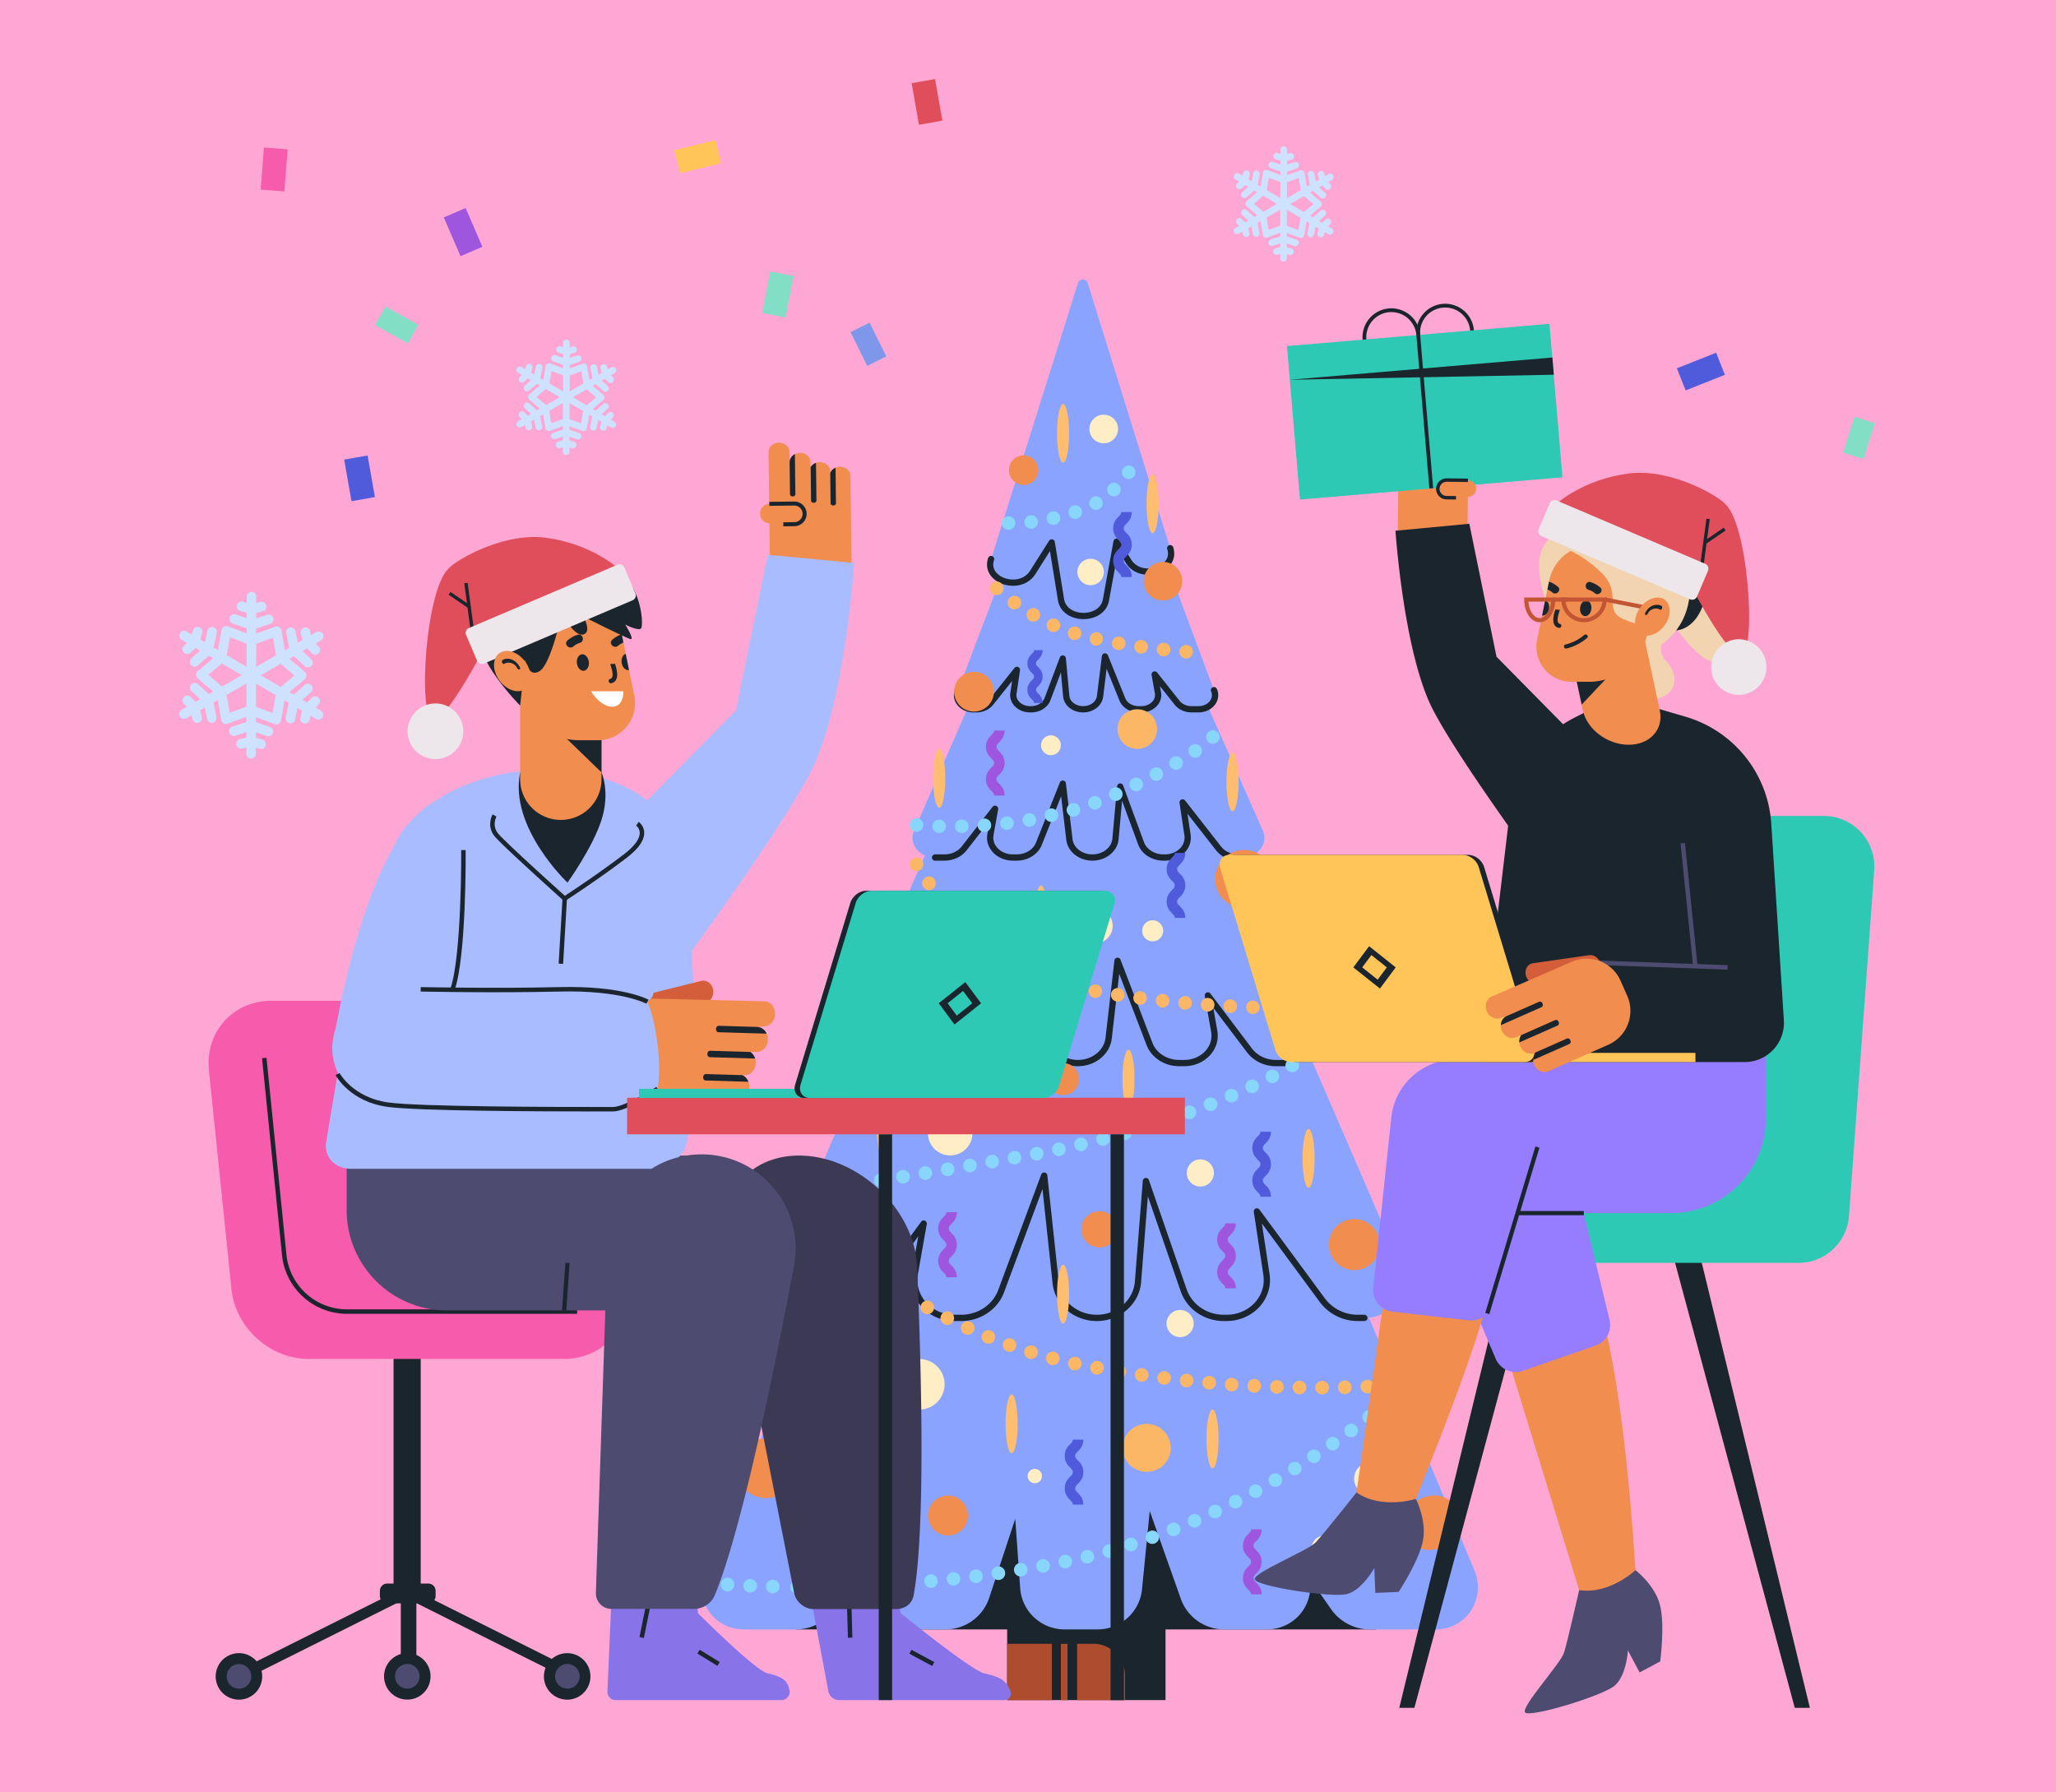 <svg xmlns="http://www.w3.org/2000/svg" width="390" height="340" fill="none"><path fill="#FFA7D4" d="M0 0h390v340H0z"/><path fill="#7F97EB" d="m164.499 69.399 3.622-1.79-3.163-6.398-3.621 1.79z"/><path fill="#83DEC6" d="m144.569 59.358 4.427.87 1.544-7.862-4.426-.87z"/><path fill="#E04E5B" d="m174.318 23.673 4.443-.783-1.39-7.89-4.443.783z"/><path fill="#FFC559" d="m136.769 30.958-1.071-4.382-7.783 1.901 1.071 4.382z"/><path fill="#83DEC6" d="m73.11 58.127-1.972 3.526 6.228 3.485 1.973-3.526z"/><path fill="#9F56DE" d="m88.326 39.456-4.141 1.788L87.36 48.6l4.141-1.789z"/><path fill="#505BDB" d="m66.675 95.073 4.442-.782-1.39-7.89-4.442.782z"/><path fill="#F75BAB" d="m54.567 28.328-4.497-.353-.627 7.987 4.497.353z"/><path fill="#83DEC6" d="m355.626 80.277-3.851-1.22-2.154 6.805 3.851 1.219z"/><path fill="#505BDB" d="m318.082 69.865 1.665 4.193 7.446-2.958-1.665-4.192z"/><path fill="#CEE2FD" d="m60 119.894-.998.577-.198-.774a.9.9 0 0 0-1.096-.655.91.91 0 0 0-.645 1.107l.322 1.258-.89.514-.429-2.167a.903.903 0 0 0-1.058-.716.907.907 0 0 0-.705 1.069l.547 2.766-.822.476-.637-3.764a.9.9 0 0 0-1.024-.747 1 1 0 0 0-.208.048l-3.564 1.3.002-.959 2.664-.887a.91.91 0 0 0 .57-1.148.9.9 0 0 0-1.136-.58l-2.094.698.003-1.039 1.26-.342a.91.91 0 0 0 .632-1.114.9.9 0 0 0-1.102-.642l-.786.213.003-1.194a.906.906 0 0 0-.896-.913.9.9 0 0 0-.902.905l-.003 1.164-.762-.215a.896.896 0 0 0-1.106.631.913.913 0 0 0 .626 1.121l1.238.349-.003 1.037-2.07-.712a.895.895 0 0 0-1.14.568.914.914 0 0 0 .565 1.154l2.64.909-.002.959-3.54-1.331a.89.89 0 0 0-.772.07.9.9 0 0 0-.464.643l-.661 3.774-.82-.483.567-2.779a.91.91 0 0 0-.7-1.076.897.897 0 0 0-1.062.705l-.445 2.183-.888-.523.334-1.275a.91.91 0 0 0-.639-1.113.896.896 0 0 0-1.1.643l-.208.795-1.021-.602a.893.893 0 0 0-1.229.328.916.916 0 0 0 .326 1.243l.996.587-.564.559a.916.916 0 0 0-.01 1.286.892.892 0 0 0 1.271.014l.916-.909.887.523-1.641 1.456a.916.916 0 0 0-.082 1.283.89.89 0 0 0 1.27.085l2.093-1.857.82.484-2.903 2.432a.916.916 0 0 0-.126 1.268 1 1 0 0 0 .146.159l2.902 2.474-.822.476-2.097-1.891a.89.89 0 0 0-1.27.072.917.917 0 0 0 .075 1.284l1.648 1.486-.89.516-.926-.933a.89.89 0 0 0-1.272 0 .917.917 0 0 0 .004 1.286l.576.582-1.023.592a.914.914 0 0 0-.332 1.241.9.9 0 0 0 .778.458.9.9 0 0 0 .45-.12l.997-.577.198.774a.905.905 0 0 0 1.096.655.91.91 0 0 0 .645-1.107l-.322-1.257.89-.516.429 2.168a.904.904 0 0 0 1.059.716.907.907 0 0 0 .704-1.069l-.547-2.766.822-.475.638 3.763c.047.28.216.508.442.638a.9.9 0 0 0 .788.089l3.564-1.3-.002.959-2.664.887a.91.91 0 0 0-.57 1.148.903.903 0 0 0 1.136.58l2.094-.698-.003 1.039-1.26.342a.91.91 0 0 0-.632 1.114.903.903 0 0 0 1.103.643l.784-.214-.002 1.194c-.001.502.4.911.896.914.498.002.901-.403.902-.906l.003-1.164.762.215q.12.034.237.034a.9.9 0 0 0 .869-.665.91.91 0 0 0-.626-1.12l-1.238-.349.003-1.038 2.07.712a.89.89 0 0 0 1.14-.568.91.91 0 0 0-.565-1.153l-2.64-.909.001-.959 3.54 1.331a.897.897 0 0 0 1.145-.512 1 1 0 0 0 .068-.216l.662-3.775.82.484-.567 2.778a.91.91 0 0 0 .88 1.095.9.9 0 0 0 .881-.724l.446-2.183.888.523-.335 1.275a.912.912 0 0 0 .868 1.145.9.9 0 0 0 .87-.675l.21-.795 1.02.602a.894.894 0 0 0 1.23-.327.917.917 0 0 0-.327-1.244l-.995-.587.563-.559a.916.916 0 0 0 .01-1.286.89.89 0 0 0-1.27-.013l-.916.908-.887-.523 1.64-1.456a.916.916 0 0 0 .082-1.283.89.89 0 0 0-1.269-.085l-2.094 1.857-.82-.483 2.903-2.433a.91.91 0 0 0 .324-.71.91.91 0 0 0-.319-.73l-2.903-2.474.823-.475 2.097 1.89a.893.893 0 0 0 1.27-.072.917.917 0 0 0-.075-1.284l-1.648-1.486.89-.515.926.933a.893.893 0 0 0 1.271-.001.917.917 0 0 0-.003-1.286l-.576-.581 1.023-.592c.431-.25.58-.805.333-1.241a.894.894 0 0 0-1.228-.339m-11.41 2.229 3.208-1.171.569 3.358-3.787 2.19zm-4.98-1.234 3.182 1.196-.01 4.415-3.767-2.219zm-4.112 7.118 2.59-2.17 3.776 2.226-3.754 2.171zm7.258 6.035-3.202 1.169-.573-3.384 3.786-2.19zm4.957 1.224-3.158-1.187.01-4.416 3.743 2.206zm1.523-4.953-3.776-2.225 3.777-2.185 2.608 2.223zM115.951 69.69l-.691.399-.137-.536a.624.624 0 0 0-.759-.453.63.63 0 0 0-.446.766l.223.87-.616.356-.297-1.5a.624.624 0 0 0-.732-.495.63.63 0 0 0-.488.74l.379 1.914-.569.33-.441-2.605a.624.624 0 0 0-.708-.517.6.6 0 0 0-.144.033l-2.467.9.002-.663 1.843-.615a.63.63 0 0 0-.391-1.195l-1.449.483.002-.719.871-.237a.63.63 0 0 0 .438-.77.62.62 0 0 0-.763-.445l-.543.147.002-.826a.63.63 0 0 0-.621-.632.624.624 0 0 0-.624.626l-.002.806-.527-.149a.62.62 0 0 0-.765.437.63.63 0 0 0 .433.775l.856.242-.001.718-1.433-.493a.62.62 0 0 0-.788.393c-.11.33.064.686.39.798l1.827.63-.001.663-2.45-.92a.61.61 0 0 0-.534.048.63.63 0 0 0-.321.445l-.458 2.611-.567-.334.392-1.923a.63.63 0 0 0-.483-.745.62.62 0 0 0-.735.488l-.309 1.51-.614-.361.231-.882a.63.63 0 0 0-.442-.771.62.62 0 0 0-.76.445l-.145.55-.706-.416a.617.617 0 0 0-.85.226.634.634 0 0 0 .225.86l.689.407-.39.387a.634.634 0 0 0-.007.89.62.62 0 0 0 .88.009l.633-.629.614.362-1.135 1.007a.634.634 0 0 0-.057.888.62.62 0 0 0 .878.06l1.449-1.286.568.335-2.009 1.683a.634.634 0 0 0-.088.877q.044.06.102.11l2.008 1.712-.569.33-1.451-1.309a.617.617 0 0 0-.879.05.634.634 0 0 0 .052.888l1.14 1.028-.616.357-.64-.646a.617.617 0 0 0-.88 0 .635.635 0 0 0 .002.89l.4.403-.71.41a.632.632 0 0 0 .31 1.176.6.6 0 0 0 .31-.083l.691-.4.137.536a.625.625 0 0 0 .759.453.63.63 0 0 0 .446-.766l-.223-.87.616-.356.297 1.5a.626.626 0 0 0 .732.495.63.63 0 0 0 .488-.74l-.379-1.914.569-.329.441 2.604c.033.194.15.352.306.442a.62.62 0 0 0 .546.061l2.466-.9-.001.664-1.844.614a.63.63 0 0 0 .392 1.196l1.448-.483-.001.719-.872.236a.63.63 0 0 0-.438.771.626.626 0 0 0 .763.445l.544-.148-.002.826a.627.627 0 0 0 .62.633.624.624 0 0 0 .624-.627l.002-.806.527.15a.622.622 0 0 0 .766-.437.63.63 0 0 0-.434-.776l-.856-.241.002-.718 1.432.492a.621.621 0 0 0 .789-.393.63.63 0 0 0-.391-.798l-1.827-.629.001-.663 2.45.92a.617.617 0 0 0 .793-.354.6.6 0 0 0 .046-.15l.458-2.611.567.335-.392 1.922a.63.63 0 0 0 .608.758c.29.001.55-.203.611-.501l.308-1.511.614.362-.231.882a.632.632 0 0 0 .6.792.62.62 0 0 0 .603-.466l.144-.55.706.416a.615.615 0 0 0 .851-.227.635.635 0 0 0-.226-.86l-.689-.406.39-.387a.634.634 0 0 0 .007-.89.62.62 0 0 0-.88-.01l-.633.63-.614-.362 1.136-1.007a.634.634 0 0 0 .056-.888.617.617 0 0 0-.878-.06l-1.449 1.286-.568-.335 2.009-1.683a.63.63 0 0 0 .225-.491.63.63 0 0 0-.221-.505l-2.009-1.712.57-.33 1.451 1.31a.616.616 0 0 0 .878-.05.634.634 0 0 0-.051-.89l-1.14-1.028.616-.356.64.646a.62.62 0 0 0 .88 0 .635.635 0 0 0-.002-.89l-.399-.403.708-.41a.63.63 0 0 0 .23-.858.62.62 0 0 0-.85-.235m-7.896 1.542 2.22-.81.394 2.323-2.621 1.516zm-3.446-.854 2.202.828-.007 3.055-2.606-1.536zm-2.845 4.926 1.792-1.502 2.613 1.54-2.597 1.502zm5.023 4.175-2.216.809-.397-2.341 2.62-1.515zm3.429.847-2.185-.82.007-3.057 2.59 1.527zm1.054-3.427-2.612-1.54 2.613-1.511 1.805 1.538zM252.025 33.02l-.691.4-.137-.536a.623.623 0 0 0-.758-.453.63.63 0 0 0-.447.766l.223.87-.616.357-.296-1.5a.625.625 0 0 0-.733-.495.626.626 0 0 0-.487.74l.378 1.913-.569.33-.441-2.605a.624.624 0 0 0-.708-.517.6.6 0 0 0-.144.033l-2.466.9.001-.663 1.843-.615a.63.63 0 0 0 .395-.794.62.62 0 0 0-.786-.4l-1.449.482.002-.719.872-.237a.63.63 0 0 0 .437-.77.62.62 0 0 0-.763-.445l-.543.147.002-.826a.627.627 0 0 0-.62-.632h-.001a.623.623 0 0 0-.623.627l-.002.805-.527-.148a.62.62 0 0 0-.766.436.63.63 0 0 0 .434.776l.856.241-.002.718-1.432-.492a.62.62 0 0 0-.789.392c-.11.33.065.687.39.799l1.828.629-.002.663-2.449-.92a.62.62 0 0 0-.535.048.62.62 0 0 0-.32.445l-.458 2.611-.568-.334.393-1.923a.63.63 0 0 0-.484-.744.62.62 0 0 0-.735.487l-.308 1.511-.615-.362.231-.882a.63.63 0 0 0-.441-.77.62.62 0 0 0-.761.444l-.145.55-.706-.416a.62.62 0 0 0-.851.227.635.635 0 0 0 .226.86l.689.406-.39.387a.634.634 0 0 0-.007.89.617.617 0 0 0 .88.01l.633-.63.614.363-1.135 1.007a.634.634 0 0 0-.057.888.62.62 0 0 0 .879.059l1.448-1.285.568.334-2.009 1.683a.634.634 0 0 0-.087.877.6.6 0 0 0 .101.11l2.008 1.713-.569.329-1.451-1.309a.616.616 0 0 0-.878.05.634.634 0 0 0 .051.889l1.14 1.028-.616.356-.64-.645a.62.62 0 0 0-.88 0 .635.635 0 0 0 .002.89l.399.403-.708.41a.633.633 0 0 0-.23.858.623.623 0 0 0 .85.234l.69-.4.137.536a.626.626 0 0 0 .759.453.63.63 0 0 0 .446-.766l-.223-.87.616-.356.297 1.5a.626.626 0 0 0 .732.495.63.63 0 0 0 .488-.74l-.379-1.913.569-.33.441 2.605c.033.193.15.351.306.441a.63.63 0 0 0 .545.062l2.467-.9-.002.664-1.843.614a.63.63 0 0 0 .392 1.195l1.448-.482-.001.718-.872.237a.63.63 0 0 0-.438.77.626.626 0 0 0 .763.445l.544-.147-.002.826a.627.627 0 0 0 .62.632.624.624 0 0 0 .624-.626l.002-.806.527.149q.083.023.164.023a.631.631 0 0 0 .168-1.235l-.856-.242.002-.718 1.432.493a.621.621 0 0 0 .789-.393.63.63 0 0 0-.391-.798l-1.827-.629.001-.664 2.45.921a.62.62 0 0 0 .793-.354.6.6 0 0 0 .046-.15l.458-2.611.567.334-.392 1.923a.63.63 0 0 0 .608.758c.29.001.55-.203.611-.501l.308-1.511.614.362-.231.882a.632.632 0 0 0 .6.792.62.62 0 0 0 .602-.467l.145-.55.706.417a.615.615 0 0 0 .851-.227.635.635 0 0 0-.226-.86l-.689-.406.39-.387a.634.634 0 0 0 .007-.89.617.617 0 0 0-.88-.01l-.633.63-.614-.362 1.135-1.007a.634.634 0 0 0 .057-.889.617.617 0 0 0-.878-.059l-1.449 1.286-.568-.335 2.009-1.683a.63.63 0 0 0 .225-.492.64.64 0 0 0-.221-.504l-2.009-1.712.57-.33 1.45 1.31a.62.62 0 0 0 .879-.051.635.635 0 0 0-.051-.888l-1.14-1.029.616-.356.64.645a.62.62 0 0 0 .88 0 .634.634 0 0 0-.003-.89l-.398-.402.708-.41a.63.63 0 0 0 .23-.859.62.62 0 0 0-.85-.235m-7.896 1.543 2.22-.81.393 2.324-2.62 1.515zm-3.446-.853 2.202.827-.007 3.055-2.607-1.536zm-2.845 4.925 1.791-1.502 2.614 1.54-2.598 1.503zm5.022 4.176-2.216.808-.396-2.34 2.62-1.516zm3.43.847-2.185-.822.007-3.055 2.59 1.526zm1.054-3.428-2.613-1.54 2.614-1.511 1.805 1.538z"/><path fill="#1A252E" d="M260.988 276.099H150.981v32.984h110.007z"/><path fill="#1A252E" d="M221.086 288.018h-30.04v34.471h30.04z"/><path fill="#8AA3FF" d="m164.671 296.18-.524 3.449c-.762 5.021 3.045 9.455 8.16 9.455h7.055a8.75 8.75 0 0 0 8.284-5.996l4.935-14.993.937 13.175c.313 4.402 3.99 7.814 8.45 7.814h6.205c4.381 0 8.029-3.295 8.455-7.61l1.464-14.843h.007l5.887 16.647a8.74 8.74 0 0 0 8.21 5.805h8.094c5.199 0 9.029-4.573 8.133-9.659l4.062 5.808c1.679 2.401 4.432 3.851 7.318 3.851h12.492c5.9 0 9.651-5.794 7.361-11.282l-31.425-75.303h-82.63l-31.822 75.265c-2.323 5.494 1.427 11.32 7.346 11.32h9.855c2.884 0 5.637-1.448 7.323-3.845z"/><path fill="#8AA3FF" d="m238.42 229.796 1.809 11.938c.664 4.386-2.873 8.257-7.581 8.257h-.496c-3.455 0-6.545-2.127-7.62-5.235l-7.164-20.715-1.506 19.127c-.303 3.845-3.697 6.823-7.804 6.823-4.032 0-7.399-2.876-7.803-6.645l-2.182-20.349h-.006l-8.164 21.925c-1.126 3.024-4.169 5.069-7.555 5.069h-1.26c-4.786 0-8.343-3.993-7.554-8.436l1.681-9.456-10.667 14.53c-1.539 2.096-4.068 3.362-6.725 3.362h-3.207c-5.432 0-8.951-5.059-6.905-9.855l27.117-63.542h63.396l27.47 63.509c2.077 4.801-1.443 9.888-6.89 9.888h-1.244c-2.654 0-5.183-1.264-6.726-3.357z"/><path fill="#1A252E" d="M258.803 250.586h-1.242c-2.851 0-5.544-1.345-7.205-3.599l-10.988-14.905 1.448 9.563c.335 2.21-.29 4.369-1.758 6.077-1.566 1.82-3.902 2.864-6.409 2.864h-.497c-3.729 0-7.016-2.265-8.182-5.635l-6.233-18.025-1.282 16.288c-.326 4.134-4.013 7.372-8.397 7.372-4.347 0-7.956-3.085-8.394-7.176l-1.915-17.856-7.289 19.575c-1.215 3.264-4.476 5.457-8.113 5.457h-1.259c-2.549 0-4.909-1.072-6.476-2.942a7.56 7.56 0 0 1-1.662-6.193l1.233-6.943-9.156 12.472c-1.658 2.258-4.35 3.606-7.203 3.606h-3.208a.594.594 0 1 1 0-1.189h3.208c2.476 0 4.811-1.166 6.244-3.12l10.667-14.53a.594.594 0 0 1 1.064.456l-1.68 9.456c-.335 1.887.163 3.741 1.404 5.222 1.339 1.599 3.368 2.516 5.565 2.516h1.259c3.144 0 5.956-1.882 6.999-4.683l8.163-21.924a.6.6 0 0 1 1.154.144l2.182 20.349c.373 3.486 3.474 6.114 7.213 6.114 3.767 0 6.935-2.757 7.211-6.276l1.506-19.127a.593.593 0 0 1 1.154-.147l7.164 20.715c1 2.892 3.837 4.835 7.058 4.835h.497c2.161 0 4.168-.893 5.508-2.45 1.24-1.442 1.767-3.261 1.485-5.124l-1.808-11.938a.594.594 0 0 1 1.065-.442l12.414 16.838c1.438 1.951 3.774 3.116 6.248 3.116h1.243a.593.593 0 1 1 0 1.189"/><path fill="#8AA3FF" d="m181.662 187.162-1.299 8.583c-.475 3.142 2.189 5.909 5.709 5.909h.371c2.583 0 4.888-1.521 5.685-3.744l5.341-14.903 1.148 13.766c.229 2.752 2.769 4.88 5.839 4.88 3.015 0 5.538-2.055 5.847-4.753l1.683-14.647h.004l6.059 15.776c.83 2.163 3.097 3.624 5.629 3.624h.942c3.577 0 6.264-2.854 5.703-6.036l-1.198-6.796 7.888 10.429c1.133 1.499 3.013 2.403 4.999 2.403h2.399c4.06 0 6.75-3.617 5.272-7.054l-19.904-46.279h-48.222l-20.284 46.255c-1.509 3.441 1.172 7.078 5.245 7.078h.929c1.984 0 3.867-.902 5.006-2.399z"/><path fill="#1A252E" d="M244.411 202.248h-2.399c-2.177 0-4.223-.986-5.473-2.639l-6.401-8.462.769 4.366c.283 1.603-.151 3.189-1.222 4.465-1.21 1.443-3.057 2.27-5.066 2.27h-.941c-2.779 0-5.264-1.61-6.185-4.006l-5.192-13.524-1.407 12.25c-.346 3.01-3.114 5.28-6.438 5.28-3.353 0-6.178-2.383-6.432-5.426l-.919-11.036-4.418 12.325c-.887 2.474-3.396 4.137-6.244 4.137h-.371c-1.977 0-3.802-.805-5.01-2.21-1.069-1.243-1.526-2.799-1.287-4.382l.951-6.285-7.801 10.243c-1.256 1.649-3.304 2.634-5.478 2.634h-.929a.593.593 0 1 1 0-1.189h.929c1.805 0 3.501-.809 4.533-2.165l9.209-12.092a.592.592 0 0 1 1.06.449l-1.299 8.583c-.187 1.235.173 2.453 1.012 3.429.983 1.141 2.48 1.796 4.109 1.796h.372c2.311 0 4.418-1.377 5.124-3.349l5.342-14.903a.594.594 0 0 1 1.152.151l1.147 13.766c.203 2.43 2.508 4.335 5.247 4.335 2.72 0 4.981-1.817 5.257-4.226l1.682-14.648a.594.594 0 0 1 .591-.527c.246 0 .471.152.56.381l6.058 15.777c.745 1.94 2.784 3.243 5.074 3.243h.942c1.656 0 3.171-.672 4.155-1.845.842-1.002 1.184-2.243.963-3.494l-1.198-6.795a.595.595 0 0 1 1.059-.462l7.887 10.429c1.028 1.357 2.72 2.167 4.527 2.167h2.398a.594.594 0 0 1 .001 1.189"/><path fill="#8AA3FF" d="m224.331 152.212.925 6.198c.337 2.262-1.669 4.252-4.299 4.252h-.277c-1.93 0-3.646-1.093-4.234-2.692l-3.956-10.768-.893 9.948c-.178 1.982-2.08 3.512-4.373 3.512-2.253 0-4.137-1.478-4.368-3.42l-1.26-10.587h-.003l-4.529 11.4c-.618 1.556-2.309 2.607-4.201 2.607h-.703c-2.673 0-4.691-2.053-4.282-4.345l.874-4.905-5.862 7.522c-.84 1.078-2.24 1.728-3.724 1.728h-1.791c-3.034 0-5.07-2.602-3.989-5.078l14.737-33.752h36.502l14.924 33.734c1.097 2.479-.94 5.096-3.983 5.096h-.695c-1.482 0-2.881-.65-3.722-1.726z"/><path fill="#1A252E" d="M235.566 163.256h-.695c-1.668 0-3.234-.73-4.191-1.953l-5.428-6.948.591 3.968c.173 1.157-.169 2.302-.962 3.222-.937 1.088-2.367 1.712-3.923 1.712h-.278c-2.188 0-4.114-1.239-4.792-3.082l-3.043-8.283-.657 7.312c-.203 2.273-2.385 4.053-4.965 4.053-2.558 0-4.69-1.696-4.957-3.944l-.984-8.266-3.665 9.228c-.709 1.783-2.62 2.982-4.754 2.982h-.704c-1.583 0-3.027-.641-3.963-1.758-.791-.945-1.112-2.112-.903-3.285l.453-2.544-4.388 5.63c-.954 1.225-2.522 1.957-4.192 1.957h-1.791a.594.594 0 0 1 0-1.189h1.791c1.307 0 2.523-.56 3.255-1.499l5.862-7.521a.595.595 0 0 1 1.054.469l-.874 4.905c-.146.821.082 1.643.645 2.314.709.846 1.822 1.332 3.052 1.332h.703c1.652 0 3.119-.897 3.65-2.232l4.527-11.4a.59.59 0 0 1 .552-.375c.301 0 .558.225.594.524l1.26 10.588c.196 1.65 1.82 2.895 3.778 2.895 1.971 0 3.632-1.305 3.782-2.97l.893-9.949a.59.59 0 0 1 .513-.536.586.586 0 0 1 .636.384l3.957 10.768c.498 1.356 2.009 2.302 3.675 2.302h.278c1.21 0 2.312-.473 3.023-1.298.564-.654.808-1.461.688-2.271l-.925-6.198a.59.59 0 0 1 .353-.634.6.6 0 0 1 .703.18l6.817 8.725c.733.937 1.949 1.496 3.255 1.496h.694a.594.594 0 0 1 0 1.189"/><path fill="#8AA3FF" d="m192.897 127.077-.661 4.434c-.24 1.614 1.235 3.032 3.162 3.032h.203c1.414 0 2.669-.779 3.098-1.919l2.895-7.705.66 7.12c.131 1.414 1.525 2.504 3.205 2.504 1.65 0 3.032-1.053 3.204-2.438l.942-7.579h.002l3.3 8.159c.449 1.11 1.686 1.858 3.071 1.858h.516c1.958 0 3.445-1.463 3.155-3.098l-.62-3.508 4.265 5.375c.609.768 1.632 1.232 2.718 1.232h1.313c2.222 0 3.733-1.855 2.958-3.623l-10.663-28.626h-27.022l-10.849 28.613c-.79 1.77.718 3.635 2.947 3.635h.509c1.086 0 2.108-.462 2.72-1.229z"/><path fill="#1A252E" d="M227.325 135.138h-1.312c-1.271 0-2.461-.545-3.185-1.457l-2.805-3.535.211 1.195c.155.872-.086 1.741-.679 2.448-.718.857-1.833 1.349-3.061 1.349h-.515c-1.626 0-3.082-.897-3.621-2.23l-2.445-6.042-.66 5.312c-.21 1.687-1.841 2.96-3.794 2.96-2.004 0-3.636-1.309-3.797-3.044l-.421-4.545-1.985 5.284c-.518 1.378-1.987 2.305-3.655 2.305h-.203c-1.207 0-2.31-.479-3.029-1.312-.593-.689-.848-1.542-.72-2.403l.334-2.247-3.593 4.508c-.726.91-1.916 1.454-3.185 1.454h-.509c-1.375 0-2.597-.617-3.268-1.651a2.92 2.92 0 0 1-.222-2.821.595.595 0 0 1 1.085.485 1.73 1.73 0 0 0 .134 1.689c.444.684 1.314 1.109 2.271 1.109h.509c.91 0 1.754-.376 2.256-1.006l4.971-6.236a.595.595 0 0 1 1.052.458l-.66 4.434c-.076.513.082 1.028.446 1.451.486.563 1.28.899 2.128.899h.203c1.157 0 2.203-.631 2.542-1.534l2.895-7.705a.593.593 0 0 1 1.147.154l.66 7.121c.102 1.101 1.25 1.964 2.614 1.964 1.355 0 2.479-.824 2.614-1.917l.941-7.579a.595.595 0 0 1 1.143-.15l3.302 8.159c.36.89 1.373 1.487 2.52 1.487h.515c.862 0 1.666-.346 2.151-.924.362-.433.511-.957.419-1.477l-.62-3.507a.594.594 0 0 1 1.05-.473l4.265 5.374c.499.631 1.343 1.007 2.254 1.007h1.311c.971 0 1.82-.413 2.272-1.106.34-.52.391-1.118.143-1.683a.596.596 0 0 1 .305-.784c.3-.13.651.005.783.306a2.91 2.91 0 0 1-.236 2.811c-.672 1.03-1.893 1.645-3.266 1.645"/><path fill="#8AA3FF" d="M206.328 53.69c-.281-.904-1.561-.907-1.845-.003l-16.48 52.351c-1.401 4.104 5.495 6.326 7.9 2.533l3.596-5.671 1.763 10.842c.669 4.116 7.781 4.157 8.529.049l2.009-11.034 2.25 3.68c2.34 3.827 9.309 1.634 7.917-2.478z"/><path fill="#1A252E" d="M205.528 117.445h-.057c-2.098-.021-4.395-1.143-4.796-3.607l-1.512-9.299-2.758 4.351c-1.55 2.442-4.645 2.677-6.772 1.66-1.982-.951-2.843-2.797-2.192-4.704a.594.594 0 0 1 1.124.384c-.677 1.985 1.04 2.988 1.582 3.248 1.665.797 4.071.64 5.254-1.225l3.595-5.671a.594.594 0 0 1 1.089.223l1.764 10.842c.29 1.781 2.033 2.594 3.633 2.609 1.63.013 3.396-.774 3.723-2.571l2.009-11.034a.595.595 0 0 1 1.093-.204l2.25 3.68c1.146 1.875 3.551 2.051 5.23 1.266.55-.258 2.292-1.252 1.617-3.244a.595.595 0 0 1 1.126-.381c.649 1.916-.23 3.761-2.239 4.701-2.148 1.003-5.242.743-6.748-1.721l-1.438-2.352-1.73 9.502c-.447 2.455-2.746 3.547-4.847 3.547"/><path fill="#89D6FD" d="M191.225 100.5v.005a1.29 1.29 0 0 1-1.189-1.284v-.098a1.294 1.294 0 0 1 1.382-1.189 1.293 1.293 0 0 1 1.193 1.283q-.002.046-.004.099a1.29 1.29 0 0 1-1.283 1.189q-.046.001-.099-.005m3.103-1.33c-.008-.056-.008-.107-.008-.163a1.286 1.286 0 0 1 1.137-1.266 1.294 1.294 0 0 1 1.437 1.291 1.294 1.294 0 0 1-1.287 1.275c-.644 0-1.202-.48-1.279-1.137m4.249-.601a1.3 1.3 0 0 1-.035-.288 1.295 1.295 0 0 1 1.004-1.253 1.29 1.29 0 0 1 1.575 1.262 1.286 1.286 0 0 1-1.004 1.25 1.286 1.286 0 0 1-1.54-.97m4.167-1.034a1.2 1.2 0 0 1-.069-.412 1.29 1.29 0 0 1 .888-1.21 1.28 1.28 0 0 1 1.623.82q.07.205.068.411a1.29 1.29 0 0 1-1.287 1.279 1.28 1.28 0 0 1-1.223-.888m4.038-1.45a1.28 1.28 0 0 1 .463-1.76 1.283 1.283 0 0 1 1.936 1.099 1.28 1.28 0 0 1-.64 1.124 1.3 1.3 0 0 1-.648.176c-.442 0-.871-.232-1.111-.64m3.596-2.344a1.3 1.3 0 0 1-.356-.888c0-.339.137-.678.399-.931a1.293 1.293 0 0 1 1.824.043 1.297 1.297 0 0 1-.047 1.823 1.28 1.28 0 0 1-.888.352 1.28 1.28 0 0 1-.932-.399m2.983-3.09a1.3 1.3 0 0 1-.554-1.047 1.288 1.288 0 1 1 .554 1.047"/><path fill="#FBB766" d="M224.892 124.915a1.29 1.29 0 0 1-1.18-1.292q.002-.052.004-.099a1.29 1.29 0 0 1 1.395-1.176 1.284 1.284 0 0 1 1.176 1.292q.001.052-.005.103a1.284 1.284 0 0 1-1.283 1.176c-.034 0-.073 0-.107-.004m-4.309-.421a1.29 1.29 0 0 1-1.141-1.42 1.29 1.29 0 0 1 1.42-1.142v.004a1.28 1.28 0 0 1 1.146 1.288q.001.065-.004.129a1.29 1.29 0 0 1-1.421 1.141m-4.3-.532a1.289 1.289 0 0 1 .352-2.554 1.29 1.29 0 0 1 1.099 1.451 1.29 1.29 0 0 1-1.451 1.103m-4.287-.665a1.283 1.283 0 0 1-1.051-1.49 1.289 1.289 0 0 1 2.557.215q0 .11-.021.228a1.29 1.29 0 0 1-1.266 1.068q-.11-.001-.219-.021m-4.279-.837a1.286 1.286 0 0 1-.978-1.536 1.293 1.293 0 0 1 1.536-.979 1.29 1.29 0 0 1-.558 2.515m-4.261-1.107a1.28 1.28 0 0 1-.901-1.232q-.001-.187.056-.382a1.285 1.285 0 0 1 1.613-.841 1.29 1.29 0 0 1 .846 1.614 1.29 1.29 0 0 1-1.614.841m-4.15-1.58a1.29 1.29 0 0 1-.759-1.171 1.286 1.286 0 0 1 1.811-1.18c.476.214.759.682.764 1.171a1.3 1.3 0 0 1-1.292 1.292c-.176 0-.352-.034-.524-.112m-3.935-2.025a1.29 1.29 0 0 1-.644-1.12 1.29 1.29 0 0 1 1.936-1.108 1.298 1.298 0 0 1 .467 1.764c-.24.408-.673.64-1.115.64-.219 0-.442-.056-.644-.176m-3.712-2.399a1.3 1.3 0 0 1-.537-1.056 1.294 1.294 0 0 1 2.043-1.038 1.289 1.289 0 0 1-.755 2.334c-.258 0-.524-.077-.751-.24m-3.485-2.815a1.3 1.3 0 0 1-.395-.932c0-.321.12-.639.361-.888a1.28 1.28 0 0 1 1.819-.038c.267.253.395.592.395.935 0 .318-.12.635-.356.884a1.28 1.28 0 0 1-.931.399c-.318 0-.64-.12-.893-.36"/><path fill="#89D6FD" d="M181.153 156.762v-.035a1.294 1.294 0 0 1 1.262-1.283c.708-.013 1.3.549 1.313 1.262v.034a1.28 1.28 0 0 1-1.257 1.279h-.03c-.695 0-1.27-.558-1.288-1.257m-3.034 1.253a1.29 1.29 0 0 1-1.257-1.288v-.034a1.289 1.289 0 0 1 2.575.034v.035a1.287 1.287 0 0 1-1.288 1.253zm7.326-1.387v-.102a1.287 1.287 0 0 1 2.57-.073c0 .029.005.064.005.098a1.29 1.29 0 0 1-1.202 1.275h-.086a1.29 1.29 0 0 1-1.287-1.198m-11.716 1.142a1.294 1.294 0 0 1-1.154-1.283c.004-.043.004-.09.008-.133a1.29 1.29 0 0 1 1.416-1.146 1.284 1.284 0 0 1 1.151 1.283q.001.067-.005.133a1.29 1.29 0 0 1-1.279 1.15q-.069.003-.137-.004m15.999-1.476q-.014-.085-.009-.163a1.286 1.286 0 0 1 1.138-1.266 1.29 1.29 0 0 1 1.429 1.133q.007.08.008.163a1.286 1.286 0 0 1-1.137 1.262v.004q-.079.007-.15.009a1.29 1.29 0 0 1-1.279-1.142m4.257-.541a1.283 1.283 0 0 1 1.056-1.48 1.285 1.285 0 1 1 .429 2.536 1.2 1.2 0 0 1-.215.021 1.29 1.29 0 0 1-1.27-1.077m4.227-.76a1.288 1.288 0 1 1 2.508-.567 1.288 1.288 0 0 1-2.508.567m4.171-1a1.282 1.282 0 0 1 .876-1.596 1.285 1.285 0 0 1 1.648 1.223 1.285 1.285 0 0 1-.923 1.245c-.12.038-.245.056-.365.056a1.29 1.29 0 0 1-1.236-.928m4.103-1.261a1.284 1.284 0 0 1 .759-1.657 1.286 1.286 0 0 1 1.734 1.202 1.29 1.29 0 0 1-.837 1.215q-.225.077-.45.077a1.28 1.28 0 0 1-1.206-.837m4-1.558a1.3 1.3 0 0 1-.12-.528 1.29 1.29 0 0 1 .746-1.18 1.293 1.293 0 0 1 1.833 1.159 1.289 1.289 0 0 1-2.459.549m3.883-1.815a1.4 1.4 0 0 1-.133-.558 1.29 1.29 0 0 1 2.447-.584c.085.181.128.37.133.558a1.29 1.29 0 0 1-2.447.584m3.841-1.918a1.283 1.283 0 0 1 .528-1.743 1.287 1.287 0 1 1 1.21 2.274 1.283 1.283 0 0 1-1.738-.531m3.768-2.048a1.28 1.28 0 0 1 .455-1.764 1.29 1.29 0 0 1 1.764.456c.116.201.176.42.176.639a1.292 1.292 0 0 1-1.283 1.305 1.29 1.29 0 0 1-1.112-.636m3.669-2.218a1.28 1.28 0 0 1-.227-.717 1.27 1.27 0 0 1 .558-1.073v-.004a1.291 1.291 0 0 1 2.017 1.047c.004.416-.193.824-.558 1.077v-.004a1.3 1.3 0 0 1-.729.232c-.408 0-.812-.198-1.061-.558m3.489-2.493a1.29 1.29 0 0 1 .048-1.82 1.283 1.283 0 0 1 1.819.043c.236.249.357.571.357.888a1.3 1.3 0 0 1-.404.931 1.284 1.284 0 0 1-1.82-.042"/><path fill="#FBB766" d="M244.955 191.226a1.288 1.288 0 1 1 1.292 1.284h-.005a1.29 1.29 0 0 1-1.287-1.284m-3.03 1.245v-.004a1.29 1.29 0 0 1-1.262-1.279v-.03a1.284 1.284 0 0 1 1.313-1.262c.7.013 1.258.579 1.262 1.279q.001.015-.004.034a1.286 1.286 0 0 1-1.288 1.262zm-4.317-.124a1.29 1.29 0 0 1-1.24-1.305c0-.008 0-.021.004-.03a1.286 1.286 0 0 1 2.57.06v.034a1.287 1.287 0 0 1-1.287 1.24zm-4.313-.202a1.284 1.284 0 0 1-1.214-1.287v-.069a1.288 1.288 0 0 1 2.574.077q.002.032-.004.064a1.285 1.285 0 0 1-1.283 1.219c-.026 0-.047-.004-.073-.004m-4.305-.275a1.285 1.285 0 0 1-1.197-1.274q.002-.053.004-.099a1.29 1.29 0 0 1 1.378-1.193 1.28 1.28 0 0 1 1.193 1.279v.099a1.29 1.29 0 0 1-1.283 1.193q-.047.001-.095-.005m-4.304-.347a1.29 1.29 0 0 1-1.171-1.267q.001-.062.008-.132a1.28 1.28 0 0 1 1.395-1.163 1.28 1.28 0 0 1 1.171 1.265q.001.065-.004.129a1.29 1.29 0 0 1-1.279 1.176c-.038-.004-.081-.004-.12-.008m-4.296-.425v-.005a1.284 1.284 0 0 1-1.145-1.287q.001-.065.008-.129a1.286 1.286 0 1 1 2.558.279 1.286 1.286 0 0 1-1.279 1.146q-.07.001-.142-.004m-4.287-.515a1.286 1.286 0 1 1 .331-2.553v.004a1.286 1.286 0 0 1 1.124 1.274c-.004.056-.004.112-.013.163a1.29 1.29 0 0 1-1.274 1.125q-.084 0-.168-.013m-4.278-.601a1.283 1.283 0 0 1-1.082-1.463 1.29 1.29 0 0 1 1.468-1.082 1.29 1.29 0 0 1 1.081 1.468 1.29 1.29 0 0 1-1.274 1.094 1 1 0 0 1-.193-.017m-4.266-.699a1.283 1.283 0 0 1-1.047-1.49 1.29 1.29 0 0 1 2.557.219q0 .11-.021.227a1.287 1.287 0 0 1-1.489 1.044m-4.3-.876a1.29 1.29 0 0 1-.936-1.562 1.294 1.294 0 0 1 1.567-.936c.579.146.97.67.97 1.24q.006.162-.039.322a1.283 1.283 0 0 1-1.562.936m-4.227-1.304v.004a1.3 1.3 0 0 1-.846-1.211c0-.145.026-.295.082-.441a1.286 1.286 0 0 1 1.652-.768c.519.192.845.686.845 1.21a1.289 1.289 0 0 1-1.291 1.287c-.146 0-.296-.026-.442-.081m-4.064-1.726a1.28 1.28 0 0 1-.726-1.163 1.288 1.288 0 1 1 .726 1.163m-3.876-2.111v-.004a1.284 1.284 0 0 1-.429-1.769 1.289 1.289 0 0 1 2.202 1.339c-.245.399-.67.618-1.103.618a1.3 1.3 0 0 1-.67-.184m-3.656-2.459a1.286 1.286 0 0 1-.27-1.802 1.286 1.286 0 0 1 1.798-.271c.343.249.523.635.523 1.03.005.266-.077.536-.248.768a1.29 1.29 0 0 1-1.803.275m-3.425-2.76a1.28 1.28 0 0 1-.441-.974c0-.3.107-.601.317-.845a1.294 1.294 0 0 1 1.82-.12 1.293 1.293 0 0 1 .12 1.819 1.29 1.29 0 0 1-1.816.12m-3.192-3.021a1.27 1.27 0 0 1-.365-.914c0-.33.133-.657.386-.905a1.284 1.284 0 0 1 1.82.021 1.28 1.28 0 0 1-.022 1.82 1.28 1.28 0 0 1-.901.364c-.33 0-.665-.128-.918-.386m-2.953-3.253a1.283 1.283 0 0 1 .159-1.811 1.287 1.287 0 1 1 .828 2.27c-.365 0-.73-.154-.987-.459m-2.699-3.463a1.3 1.3 0 0 1-.241-.747 1.28 1.28 0 0 1 .537-1.051 1.285 1.285 0 0 1 2.038 1.034c0 .404-.184.803-.536 1.056a1.292 1.292 0 0 1-1.798-.292m-2.434-3.747v.005a1.4 1.4 0 0 1-.158-.614 1.287 1.287 0 1 1 1.905 1.125 1.3 1.3 0 0 1-.614.158c-.454 0-.897-.244-1.133-.674"/><path fill="#89D6FD" d="M153.048 225.842q-.007-.085-.008-.163a1.285 1.285 0 0 1 1.133-1.266 1.285 1.285 0 1 1 .309 2.553c-.052.009-.103.009-.155.009a1.29 1.29 0 0 1-1.279-1.133m4.253-.528a1.288 1.288 0 0 1 1.103-1.45 1.286 1.286 0 0 1 1.451 1.098c.004.056.008.107.008.163a1.283 1.283 0 0 1-1.287 1.3 1.29 1.29 0 0 1-1.275-1.111m4.249-.597a1 1 0 0 1-.017-.197 1.29 1.29 0 0 1 1.098-1.266 1.29 1.29 0 0 1 .378 2.549 1.285 1.285 0 0 1-1.459-1.086m4.24-.635a1.291 1.291 0 0 1 1.073-1.472 1.293 1.293 0 0 1 1.472 1.078q.012.096.012.192a1.28 1.28 0 0 1-1.09 1.275 1 1 0 0 1-.197.018 1.29 1.29 0 0 1-1.27-1.091m4.235-.665q-.01-.102-.017-.197a1.286 1.286 0 1 1 2.575-.017 1.283 1.283 0 0 1-1.287 1.296 1.29 1.29 0 0 1-1.271-1.082m4.236-.687a1.28 1.28 0 0 1 1.06-1.48 1.29 1.29 0 0 1 1.498 1.253 1.295 1.295 0 0 1-1.292 1.305 1.284 1.284 0 0 1-1.266-1.078m4.227-.703a1.287 1.287 0 0 1 1.056-1.485 1.283 1.283 0 0 1 1.502 1.283 1.28 1.28 0 0 1-1.073 1.253 1.2 1.2 0 0 1-.215.022 1.29 1.29 0 0 1-1.27-1.073m4.232-.721a1.4 1.4 0 0 1-.022-.228 1.295 1.295 0 0 1 1.069-1.262v.005a1.283 1.283 0 0 1 1.506 1.275 1.28 1.28 0 0 1-1.287 1.278 1.286 1.286 0 0 1-1.266-1.068m4.227-.734a1.3 1.3 0 0 1-.022-.228 1.288 1.288 0 1 1 1.288 1.296 1.286 1.286 0 0 1-1.266-1.068m4.222-.743a1.295 1.295 0 0 1 1.043-1.493 1.29 1.29 0 0 1 1.515 1.27 1.294 1.294 0 0 1-1.292 1.287 1.29 1.29 0 0 1-1.266-1.064m4.228-.75a1.3 1.3 0 0 1-.026-.228 1.29 1.29 0 0 1 1.051-1.275 1.285 1.285 0 0 1 1.524 1.258 1.29 1.29 0 0 1-1.288 1.296 1.29 1.29 0 0 1-1.261-1.051m4.21-.811a1.285 1.285 0 0 1 .995-1.524 1.29 1.29 0 0 1 1.554 1.253 1.28 1.28 0 0 1-1.021 1.266q-.137.03-.267.03a1.29 1.29 0 0 1-1.261-1.025m4.197-.898a1.3 1.3 0 0 1-.035-.291c0-.588.404-1.116.996-1.258a1.294 1.294 0 0 1 1.583 1.254 1.295 1.295 0 0 1-1.291 1.291 1.29 1.29 0 0 1-1.253-.996m4.175-.991a1.4 1.4 0 0 1-.038-.322c0-.575.386-1.098.965-1.244a1.28 1.28 0 0 1 1.567.927q.044.16.043.321a1.29 1.29 0 0 1-1.288 1.284 1.29 1.29 0 0 1-1.249-.966m4.154-1.086a1.3 1.3 0 0 1-.051-.351 1.29 1.29 0 0 1 .94-1.237 1.285 1.285 0 0 1 1.587.889q.052.179.052.352a1.29 1.29 0 0 1-1.292 1.287 1.286 1.286 0 0 1-1.236-.94m4.125-1.184a1.278 1.278 0 0 1 .854-1.605v-.005a1.293 1.293 0 0 1 1.665 1.236 1.285 1.285 0 0 1-1.288 1.283 1.29 1.29 0 0 1-1.231-.909m4.094-1.279a1.4 1.4 0 0 1-.065-.416c0-.537.339-1.035.88-1.215a1.283 1.283 0 0 1 1.627.811q.07.206.068.412a1.29 1.29 0 0 1-1.287 1.288 1.3 1.3 0 0 1-1.223-.88m4.064-1.386a1.286 1.286 0 0 1 .768-1.652 1.293 1.293 0 0 1 1.652.768 1.288 1.288 0 1 1-2.42.884m4.025-1.494a1.3 1.3 0 0 1-.094-.472c0-.515.309-1 .815-1.197a1.277 1.277 0 0 1 1.669.721q.096.233.095.472c0 .511-.309.996-.815 1.198a1.2 1.2 0 0 1-.472.094c-.516 0-1-.309-1.198-.816m3.978-1.604a1.3 1.3 0 0 1-.103-.503 1.29 1.29 0 0 1 .773-1.193 1.29 1.29 0 0 1 1.802 1.172 1.29 1.29 0 0 1-1.287 1.3c-.498 0-.974-.292-1.185-.776m3.931-1.73a1.3 1.3 0 0 1-.124-.558c.004-.481.279-.936.738-1.155a1.285 1.285 0 0 1 1.713.614 1.278 1.278 0 0 1-.614 1.712 1.282 1.282 0 0 1-1.713-.613m3.871-1.858a1.276 1.276 0 0 1 .55-1.734 1.286 1.286 0 0 1 1.184 2.283v.004c-.189.094-.39.142-.592.142-.464 0-.914-.253-1.142-.695m3.794-2.004a1.29 1.29 0 0 1 .472-1.76 1.288 1.288 0 1 1-.472 1.76m3.712-2.172a1.25 1.25 0 0 1-.24-.742 1.27 1.27 0 0 1 .536-1.052 1.28 1.28 0 0 1 1.794.296c.163.223.24.485.245.743 0 .403-.185.798-.537 1.051a1.3 1.3 0 0 1-.751.245 1.29 1.29 0 0 1-1.047-.541"/><path fill="#FBB766" d="M249.504 263.229a1.283 1.283 0 0 1 1.283-1.291 1.286 1.286 0 0 1 1.292 1.283 1.29 1.29 0 0 1-1.284 1.291h-.004a1.284 1.284 0 0 1-1.287-1.283m-3.026 1.253a1.29 1.29 0 0 1-1.266-1.278v-.031a1.28 1.28 0 0 1 1.309-1.265c.7.008 1.258.579 1.266 1.274v.034a1.29 1.29 0 0 1-1.287 1.266zm7.317-1.283v-.034a1.287 1.287 0 0 1 2.575-.026v.034a1.29 1.29 0 0 1-1.257 1.284h-.03c-.7 0-1.271-.559-1.288-1.258m-11.634 1.172a1.287 1.287 0 0 1-1.24-1.301v-.034a1.29 1.29 0 0 1 1.335-1.24 1.29 1.29 0 0 1 1.24 1.301v.029a1.29 1.29 0 0 1-1.288 1.245zm15.926-1.292q-.005-.033-.004-.064a1.293 1.293 0 0 1 1.227-1.284 1.29 1.29 0 0 1 1.348 1.228v.065c0 .682-.537 1.248-1.223 1.282h-.065a1.284 1.284 0 0 1-1.283-1.227m-20.234 1.099a1.284 1.284 0 0 1-1.219-1.288v-.064a1.287 1.287 0 0 1 2.575.068q.001.032-.004.069a1.287 1.287 0 0 1-1.284 1.219c-.021 0-.047 0-.068-.004m24.521-1.322q-.005-.053-.004-.099a1.283 1.283 0 0 1 1.184-1.287 1.285 1.285 0 0 1 1.386 1.18c0 .034.005.064.005.098 0 .666-.511 1.236-1.189 1.288q-.052.005-.103.004c-.665 0-1.227-.51-1.279-1.184m-28.826 1.055h-.004a1.28 1.28 0 0 1-1.193-1.274v-.099a1.29 1.29 0 0 1 2.575.082c0 .034-.005.064-.005.098a1.29 1.29 0 0 1-1.283 1.198q-.045.001-.09-.005m-4.304-.343a1.284 1.284 0 0 1-1.172-1.296q-.001-.046.005-.099a1.28 1.28 0 0 1 1.394-1.167 1.29 1.29 0 0 1 1.176 1.296q-.001.05-.008.099a1.285 1.285 0 0 1-1.279 1.176q-.059-.001-.116-.009m-4.292-.416a1.285 1.285 0 0 1-1.145-1.416 1.287 1.287 0 0 1 2.566.141q.001.065-.004.13a1.293 1.293 0 0 1-1.279 1.154q-.072-.002-.138-.009m-4.287-.494a1.28 1.28 0 0 1-1.129-1.27 1.284 1.284 0 0 1 1.446-1.283 1.286 1.286 0 0 1 1.129 1.27q-.001.082-.008.163a1.295 1.295 0 0 1-1.279 1.133 1 1 0 0 1-.159-.013m-4.279-.566a1.285 1.285 0 0 1-1.102-1.262 1.288 1.288 0 0 1 1.467-1.287c.635.09 1.099.635 1.103 1.257.004.065 0 .134-.008.198a1.29 1.29 0 0 1-1.46 1.094m-4.265-.644a1.29 1.29 0 0 1-1.086-1.278c0-.065.009-.129.017-.198a1.285 1.285 0 0 1 1.477-1.064 1.28 1.28 0 0 1 1.081 1.274q0 .099-.013.198a1.29 1.29 0 0 1-1.476 1.068m-4.253-.721a1.28 1.28 0 0 1-1.043-1.493c.125-.7.794-1.163 1.493-1.038.623.111 1.06.652 1.06 1.265a1 1 0 0 1-.017.228 1.29 1.29 0 0 1-1.493 1.038m-4.257-.811a1.29 1.29 0 0 1-.992-1.528 1.28 1.28 0 0 1 1.524-.991 1.284 1.284 0 0 1 .995 1.524 1.287 1.287 0 0 1-1.527.995m-4.232-1a1.287 1.287 0 0 1-.922-1.57 1.29 1.29 0 0 1 1.57-.923c.58.154.962.678.962 1.249q.001.16-.043.321a1.286 1.286 0 0 1-1.567.923m-4.184-1.189a1.29 1.29 0 0 1-.909-1.227c0-.128.017-.257.06-.382.21-.682.931-1.06 1.609-.849.549.167.905.678.905 1.227q.001.187-.055.382a1.29 1.29 0 0 1-1.61.849m-4.128-1.373a1.295 1.295 0 0 1-.854-1.206 1.288 1.288 0 0 1 1.725-1.218 1.285 1.285 0 0 1-.434 2.497 1.3 1.3 0 0 1-.437-.073m-4.06-1.558a1.27 1.27 0 0 1-.798-1.205 1.284 1.284 0 0 1 1.772-1.176c.502.206.807.695.798 1.206q.001.239-.094.472a1.29 1.29 0 0 1-1.193.802 1.2 1.2 0 0 1-.485-.099m-3.987-1.725a1.287 1.287 0 1 1 1.824-1.163q.001.273-.12.533a1.29 1.29 0 0 1-1.172.751c-.176 0-.36-.039-.532-.121m-3.914-1.888a1.285 1.285 0 0 1-.562-1.734 1.287 1.287 0 1 1 .562 1.734m-3.832-2.051a1.29 1.29 0 0 1-.493-1.756 1.287 1.287 0 0 1 2.411.618 1.285 1.285 0 0 1-1.287 1.301c-.215 0-.429-.052-.631-.163m-3.742-2.202v-.004a1.28 1.28 0 0 1-.614-1.103c0-.227.06-.459.189-.665a1.29 1.29 0 0 1 1.772-.421v-.004c.399.244.614.674.614 1.107 0 .228-.064.459-.193.665a1.286 1.286 0 0 1-1.768.425m-3.656-2.352a1.284 1.284 0 0 1-.352-1.785 1.28 1.28 0 0 1 1.785-.352 1.28 1.28 0 0 1 .352 1.786 1.285 1.285 0 0 1-1.785.351m-3.558-2.493a1.28 1.28 0 0 1-.528-1.026 1.287 1.287 0 0 1 2.043-1.056c.343.249.523.636.528 1.026.004.271-.078.541-.245.777a1.3 1.3 0 0 1-1.043.528 1.27 1.27 0 0 1-.755-.249m-3.459-2.631a1.3 1.3 0 0 1-.489-1.017 1.288 1.288 0 0 1 2.09-.999c.322.253.489.63.485 1.012 0 .279-.09.558-.279.794a1.28 1.28 0 0 1-1.807.21m-3.352-2.776a1.283 1.283 0 0 1-.129-1.815 1.29 1.29 0 0 1 1.816-.134 1.296 1.296 0 0 1 .129 1.82 1.29 1.29 0 0 1-1.816.129m-3.231-2.923a1.28 1.28 0 0 1-.399-.931c0-.322.116-.639.356-.888a1.29 1.29 0 0 1 1.82-.048 1.29 1.29 0 0 1 .047 1.82 1.3 1.3 0 0 1-.935.399 1.3 1.3 0 0 1-.889-.352m-3.103-3.145a1.32 1.32 0 0 1-.322-.841 1.288 1.288 0 1 1 2.142.952 1.295 1.295 0 0 1-1.82-.111"/><path fill="#89D6FD" d="M150.873 302.29a1.288 1.288 0 1 1 .004.001zm3.008-1.283a1.288 1.288 0 1 1 1.305 1.275h-.013a1.29 1.29 0 0 1-1.292-1.275m-7.326 1.223a1.29 1.29 0 0 1-1.257-1.283v-.035a1.29 1.29 0 0 1 1.317-1.257c.7.013 1.258.588 1.258 1.283v.035a1.29 1.29 0 0 1-1.288 1.257zm11.622-1.283c-.005-.009-.005-.022-.005-.03 0-.699.558-1.27 1.258-1.292.708-.017 1.3.545 1.317 1.254v.033a1.283 1.283 0 0 1-1.253 1.288h-.034a1.283 1.283 0 0 1-1.283-1.253m-15.935 1.15v-.004a1.28 1.28 0 0 1-1.231-1.271v-.064a1.28 1.28 0 0 1 1.334-1.236 1.283 1.283 0 0 1 1.236 1.27v.069a1.286 1.286 0 0 1-1.283 1.236zm20.222-1.275v-.064a1.28 1.28 0 0 1 1.231-1.274 1.286 1.286 0 0 1 1.344 1.231v.064a1.286 1.286 0 0 1-1.232 1.275h-.056a1.29 1.29 0 0 1-1.287-1.232m-24.534 1.056a1.29 1.29 0 0 1-1.211-1.296q.006-.032.005-.064a1.285 1.285 0 0 1 2.57.09v.064a1.29 1.29 0 0 1-1.364 1.206m28.825-1.248q-.005-.032-.004-.069a1.287 1.287 0 0 1 2.571-.082q.005.031.004.069a1.29 1.29 0 0 1-1.215 1.292h-.073a1.285 1.285 0 0 1-1.283-1.21m-33.143.935v-.004a1.284 1.284 0 0 1-1.171-1.266q-.001-.065.004-.129a1.29 1.29 0 0 1 1.399-1.168 1.29 1.29 0 0 1 1.172 1.266c0 .044-.005.086-.005.134a1.293 1.293 0 0 1-1.283 1.171q-.057.001-.116-.004m37.426-1.202q-.005-.046-.004-.098a1.287 1.287 0 1 1 1.382 1.287c-.03.004-.065.004-.095.004a1.284 1.284 0 0 1-1.283-1.193m4.279-.33q-.005-.063-.004-.133a1.283 1.283 0 0 1 1.167-1.266 1.29 1.29 0 0 1 1.399 1.167q.007.065.009.129a1.296 1.296 0 0 1-1.172 1.27c-.039 0-.082.005-.12.005a1.286 1.286 0 0 1-1.279-1.172m4.27-.403q-.005-.064-.004-.134a1.288 1.288 0 0 1 2.566-.141q.007.064.009.129a1.29 1.29 0 0 1-1.151 1.287q-.07.007-.141.008a1.29 1.29 0 0 1-1.279-1.149m4.266-.477a1.286 1.286 0 0 1 1.12-1.437 1.286 1.286 0 1 1 .322 2.553 1 1 0 0 1-.163.013c-.64 0-1.194-.476-1.279-1.129m4.257-.549a1.285 1.285 0 0 1 1.09-1.459 1.285 1.285 0 0 1 1.472 1.287 1.29 1.29 0 0 1-1.288 1.275 1.29 1.29 0 0 1-1.274-1.103m4.248-.631a1.282 1.282 0 0 1 1.06-1.476 1.29 1.29 0 0 1 1.481 1.06q.012.102.017.197a1.295 1.295 0 0 1-1.288 1.301 1.29 1.29 0 0 1-1.27-1.082m4.232-.708a1.285 1.285 0 0 1 1.034-1.498 1.287 1.287 0 1 1-1.034 1.498m4.218-.79a1.288 1.288 0 1 1 2.549-.257c0 .601-.42 1.133-1.03 1.257a1 1 0 0 1-.257.03 1.29 1.29 0 0 1-1.262-1.03m4.202-.884a1.28 1.28 0 0 1 .952-1.549 1.284 1.284 0 0 1 1.55.953c.025.094.034.193.038.287a1.29 1.29 0 0 1-.991 1.262 1.2 1.2 0 0 1-.301.038 1.29 1.29 0 0 1-1.248-.991m4.167-1.03a1.282 1.282 0 0 1 .892-1.583 1.286 1.286 0 0 1 1.635 1.244 1.294 1.294 0 0 1-1.287 1.283 1.286 1.286 0 0 1-1.24-.944m4.124-1.18a1.289 1.289 0 1 1 2.457-.78 1.289 1.289 0 0 1-2.457.78m4.081-1.33a1.3 1.3 0 0 1-.073-.442 1.28 1.28 0 0 1 .854-1.202c.67-.24 1.408.112 1.648.781a1.29 1.29 0 0 1-2.429.863m4.038-1.468a1.293 1.293 0 0 1 .725-1.67 1.29 1.29 0 0 1 1.76 1.202c0 .511-.309.996-.82 1.198v-.005a1.284 1.284 0 0 1-1.665-.725m3.983-1.596a1.4 1.4 0 0 1-.108-.503 1.29 1.29 0 0 1 2.472-.519c.069.164.103.335.108.502 0 .503-.292.983-.781 1.193a1.29 1.29 0 0 1-1.691-.673m3.931-1.726a1.3 1.3 0 0 1-.12-.557c.004-.481.279-.936.742-1.151a1.283 1.283 0 0 1 1.833 1.181 1.284 1.284 0 0 1-1.288 1.27c-.48 0-.948-.275-1.167-.743m3.879-1.841a1.29 1.29 0 0 1 .571-1.729 1.288 1.288 0 1 1-.571 1.729m3.824-1.956a1.26 1.26 0 0 1-.154-.614 1.288 1.288 0 0 1 2.575.004 1.284 1.284 0 0 1-1.288 1.283c-.459 0-.901-.24-1.133-.673m3.764-2.065a1.3 1.3 0 0 1-.172-.639 1.286 1.286 0 1 1 1.931 1.107v.004a1.293 1.293 0 0 1-1.759-.472m3.708-2.171a1.3 1.3 0 0 1-.193-.665 1.29 1.29 0 0 1 2.579-.017c0 .433-.219.862-.614 1.107v-.005c-.21.134-.447.194-.674.194a1.29 1.29 0 0 1-1.098-.614m3.643-2.27a1.3 1.3 0 0 1-.206-.691 1.286 1.286 0 1 1 2.575-.026 1.29 1.29 0 0 1-2.369.717m3.583-2.37a1.26 1.26 0 0 1-.227-.746c.004-.403.197-.798.554-1.043a1.28 1.28 0 0 1 1.789.322c.155.219.227.468.232.717.004.411-.189.823-.554 1.077a1.293 1.293 0 0 1-1.794-.327m3.52-2.467a1.3 1.3 0 0 1-.254-.772c.005-.391.189-.777.528-1.026a1.28 1.28 0 0 1 1.798.275 1.279 1.279 0 0 1-.274 1.798 1.25 1.25 0 0 1-.76.249c-.395 0-.785-.18-1.038-.524m3.445-2.562a1.3 1.3 0 0 1-.274-.798 1.288 1.288 0 0 1 2.304-.79c.185.236.275.519.271.794 0 .382-.168.759-.494 1.013a1.28 1.28 0 0 1-.79.275c-.386 0-.763-.172-1.017-.494m3.374-2.669a1.292 1.292 0 0 1 .158-1.816 1.293 1.293 0 0 1 1.816.163c.197.241.296.528.296.816.004.373-.155.742-.459 1a1.3 1.3 0 0 1-.824.3 1.3 1.3 0 0 1-.987-.463m3.291-2.777a1.285 1.285 0 0 1 .047-1.819 1.288 1.288 0 0 1 1.773 1.866 1.28 1.28 0 0 1-.889.352 1.28 1.28 0 0 1-.931-.399"/><path fill="#F18D4F" d="M194.595 91.965a2.812 2.812 0 1 0-.903-5.551 2.812 2.812 0 0 0 .903 5.55"/><path fill="#FEEDC5" d="M211.999 82.04a2.718 2.718 0 1 0-5.288-1.258 2.718 2.718 0 0 0 5.288 1.257"/><path fill="#F18D4F" d="M220.603 113.899a3.656 3.656 0 1 0 .001-7.313 3.656 3.656 0 0 0-.001 7.313"/><path fill="#FEEDC5" d="M207.81 110.824a2.503 2.503 0 1 0-1.931-4.618 2.503 2.503 0 0 0 1.931 4.618"/><path fill="#F18D4F" d="M184.697 134.973a3.773 3.773 0 1 0 0-7.545 3.773 3.773 0 0 0 0 7.545"/><path fill="#FEEDC5" d="M200.681 142.697a1.88 1.88 0 1 0-2.66-2.659 1.88 1.88 0 0 0 2.66 2.659"/><path fill="#FBB766" d="M215.666 142.062a3.76 3.76 0 1 0 .001-7.519 3.76 3.76 0 0 0-.001 7.519"/><path fill="#FEEDC5" d="M207.702 178.969a3.362 3.362 0 1 0-.002-6.724 3.362 3.362 0 0 0 .002 6.724M219.923 178.096a1.992 1.992 0 1 0-2.613-3.006 1.992 1.992 0 0 0 2.613 3.006"/><path fill="#F18D4F" d="M235.996 172.245a5.506 5.506 0 0 0 5.507-5.507 5.506 5.506 0 0 0-5.507-5.507 5.506 5.506 0 0 0-5.507 5.507 5.506 5.506 0 0 0 5.507 5.507M174.371 200.856a5.365 5.365 0 1 0 0-10.73 5.365 5.365 0 0 0 0 10.73"/><path fill="#FEEDC5" d="M184.408 215.624a4.22 4.22 0 1 0-8.332-1.352 4.22 4.22 0 0 0 8.332 1.352"/><path fill="#F18D4F" d="M204.653 205.175a3.034 3.034 0 1 0-5.99-.972 3.034 3.034 0 0 0 5.99.972M208.561 236.623a3.433 3.433 0 1 0 0-6.866 3.433 3.433 0 0 0 0 6.866"/><path fill="#FEEDC5" d="M227.643 225.07a2.573 2.573 0 1 0-.001-5.145 2.573 2.573 0 0 0 .001 5.145M223.855 253.64a2.574 2.574 0 1 0 .001-5.149 2.574 2.574 0 0 0-.001 5.149"/><path fill="#F18D4F" d="M258.7 240.584a4.84 4.84 0 1 0-3.705-8.942 4.84 4.84 0 0 0 3.705 8.942"/><path fill="#FEEDC5" d="M162.212 279.103a3.433 3.433 0 1 0 0-6.866 3.433 3.433 0 0 0 0 6.866M179.124 263.3a4.792 4.792 0 1 0-9.477-1.433 4.792 4.792 0 0 0 9.477 1.433"/><path fill="#F18D4F" d="M181.267 290.977a3.79 3.79 0 1 0-2.902-7.005 3.79 3.79 0 1 0 2.902 7.005"/><path fill="#FEEDC5" d="M197.216 280.993a1.36 1.36 0 1 0-1.923-1.921 1.36 1.36 0 0 0 1.923 1.921"/><path fill="#FBB766" d="M222.026 275.405a4.577 4.577 0 1 0-9.037-1.467 4.578 4.578 0 0 0 9.037 1.467"/><path fill="#FEEDC5" d="M251.277 296.269a2.503 2.503 0 1 0 0-5.007 2.503 2.503 0 0 0 0 5.007M262.208 282.759a3.148 3.148 0 1 0-4.452-4.451 3.148 3.148 0 0 0 4.452 4.451"/><path fill="#F18D4F" d="M275.089 292.332c2.103-2.102 2.241-5.373.309-7.305-1.932-1.933-5.203-1.794-7.306.309s-2.241 5.374-.309 7.306 5.203 1.793 7.306-.31M150.824 279.841a5.65 5.65 0 1 0-10.99-2.632 5.65 5.65 0 0 0 10.99 2.632"/><path fill="#FFBD70" d="M179.306 147.641c0 3.081-.512 5.579-1.144 5.579s-1.144-2.498-1.144-5.579.512-5.579 1.144-5.579 1.144 2.498 1.144 5.579M197.474 179.112c.632 0 1.144-2.498 1.144-5.579s-.512-5.579-1.144-5.579-1.144 2.498-1.144 5.579.512 5.579 1.144 5.579M234.941 148.321c0 3.081-.512 5.578-1.145 5.578-.632 0-1.144-2.497-1.144-5.578s.512-5.579 1.144-5.579c.633 0 1.145 2.497 1.145 5.579M219.778 95.568c0 3.081-.513 5.579-1.145 5.579s-1.144-2.498-1.144-5.58c0-3.08.512-5.578 1.144-5.578s1.145 2.498 1.145 5.579M202.797 82.187c0 3.081-.513 5.579-1.145 5.579s-1.144-2.498-1.144-5.579.512-5.579 1.144-5.579 1.145 2.498 1.145 5.58M168.578 213.587c0 3.081-.513 5.579-1.145 5.579s-1.144-2.498-1.144-5.579.512-5.579 1.144-5.579c.633 0 1.145 2.497 1.145 5.579M215.212 204.688c0 3.081-.512 5.579-1.145 5.579-.632 0-1.144-2.498-1.144-5.579s.512-5.579 1.144-5.579c.633 0 1.145 2.498 1.145 5.579M249.367 219.738c0 3.081-.512 5.579-1.144 5.579-.633 0-1.145-2.498-1.145-5.579s.512-5.579 1.145-5.579c.632 0 1.144 2.497 1.144 5.579M202.797 245.487c0 3.081-.513 5.579-1.145 5.579s-1.144-2.498-1.144-5.579.512-5.579 1.144-5.579 1.145 2.498 1.145 5.579M159.709 260.212c0 3.081-.513 5.579-1.145 5.579s-1.144-2.498-1.144-5.579c0-3.082.512-5.579 1.144-5.579s1.145 2.497 1.145 5.579M193.039 270.091c0 3.081-.512 5.579-1.144 5.579s-1.145-2.498-1.145-5.579.513-5.579 1.145-5.579 1.144 2.498 1.144 5.579M231.145 272.952c0 3.082-.512 5.579-1.144 5.579s-1.144-2.497-1.144-5.579.512-5.578 1.144-5.578 1.144 2.497 1.144 5.578"/><path fill="#505BDB" d="M241.088 227.006h-2.002c0-.34-.114-.471-.477-.834-.423-.424-1.063-1.064-1.063-2.249s.64-1.825 1.063-2.249c.363-.363.477-.494.477-.834s-.114-.47-.477-.833c-.423-.423-1.063-1.063-1.063-2.248s.64-1.825 1.063-2.248c.363-.363.478-.494.478-.834h2.001c0 1.186-.64 1.826-1.063 2.249-.363.363-.478.493-.478.833s.115.47.477.833c.424.423 1.064 1.063 1.064 2.248s-.64 1.825-1.063 2.249c-.363.363-.478.493-.478.834s.115.471.478.833c.423.424 1.063 1.065 1.063 2.25M205.501 285.411h-2.002c0-.341-.115-.472-.477-.834-.424-.424-1.064-1.064-1.064-2.249s.64-1.826 1.064-2.249c.362-.363.477-.494.477-.834s-.115-.47-.477-.833c-.424-.423-1.064-1.063-1.064-2.248s.64-1.825 1.064-2.248c.362-.363.477-.494.477-.833h2.002c0 1.185-.64 1.825-1.064 2.248-.362.363-.477.494-.477.833 0 .34.114.47.477.833.423.423 1.064 1.063 1.064 2.248s-.64 1.826-1.064 2.249c-.363.363-.477.494-.477.834s.114.471.477.834c.424.423 1.064 1.063 1.064 2.249M186.979 196.786h-2.002c0-.341-.115-.472-.477-.834-.424-.424-1.064-1.064-1.064-2.249s.64-1.825 1.064-2.249c.362-.363.477-.494.477-.834s-.115-.47-.477-.833c-.424-.423-1.064-1.062-1.064-2.248 0-1.185.64-1.825 1.064-2.248.362-.363.477-.494.477-.833h2.002c0 1.185-.64 1.825-1.064 2.248-.362.363-.477.493-.477.833s.114.47.477.833c.424.423 1.064 1.063 1.064 2.248s-.64 1.825-1.064 2.249c-.363.363-.477.494-.477.834s.114.471.477.834c.424.423 1.064 1.063 1.064 2.249M197.772 133.363h-1.63c0-.277-.094-.383-.389-.679-.345-.345-.866-.866-.866-1.832 0-.965.521-1.486.866-1.831.295-.296.389-.402.389-.68 0-.276-.093-.383-.389-.678-.345-.345-.866-.866-.866-1.831s.521-1.486.866-1.831c.296-.295.389-.402.389-.679h1.631c0 .965-.522 1.487-.867 1.832-.295.295-.389.402-.389.678s.094.383.389.678c.345.345.866.866.866 1.831 0 .966-.521 1.487-.866 1.832-.295.296-.389.402-.389.679 0 .278.094.384.389.68.345.345.866.866.866 1.831M224.839 174.118h-2.002c0-.34-.114-.471-.477-.834-.423-.423-1.063-1.064-1.063-2.249s.64-1.825 1.063-2.249c.363-.362.477-.493.477-.833s-.114-.471-.477-.833c-.423-.423-1.063-1.063-1.063-2.248s.64-1.826 1.063-2.249c.363-.362.478-.493.478-.833h2.001c0 1.185-.64 1.825-1.063 2.249-.363.362-.478.493-.478.833s.115.47.478.833c.423.423 1.063 1.063 1.063 2.248s-.64 1.825-1.063 2.249c-.363.362-.478.493-.478.833s.115.471.478.834c.423.424 1.063 1.064 1.063 2.249M214.694 109.461h-2.001c0-.34-.115-.471-.478-.834-.423-.423-1.063-1.064-1.063-2.249s.64-1.825 1.063-2.249c.363-.362.478-.493.478-.833s-.115-.471-.477-.833c-.424-.423-1.064-1.063-1.064-2.248s.64-1.826 1.064-2.249c.362-.362.477-.493.477-.833h2.002c0 1.185-.64 1.825-1.064 2.249-.363.362-.477.493-.477.833s.114.47.477.833c.423.423 1.063 1.063 1.063 2.248s-.64 1.825-1.063 2.249c-.363.362-.477.493-.477.833 0 .341.114.472.477.834.423.424 1.063 1.064 1.063 2.249"/><path fill="#9F56DE" d="M234.424 244.381h-2.002c0-.34-.115-.471-.477-.834-.424-.423-1.064-1.063-1.064-2.249 0-1.185.64-1.825 1.064-2.248.362-.363.477-.494.477-.834s-.115-.47-.477-.833c-.424-.423-1.064-1.063-1.064-2.248s.64-1.825 1.064-2.249c.362-.362.477-.493.477-.833h2.002c0 1.185-.64 1.826-1.064 2.249-.363.363-.477.493-.477.833s.114.47.477.833c.423.423 1.063 1.063 1.063 2.248s-.64 1.825-1.063 2.249c-.363.363-.477.493-.477.833 0 .341.114.472.477.834.424.424 1.064 1.064 1.064 2.249M181.507 242.277h-2.002c0-.341-.114-.472-.477-.834-.423-.424-1.063-1.064-1.063-2.249s.64-1.825 1.063-2.249c.363-.363.477-.493.477-.834 0-.339-.114-.47-.477-.833-.423-.423-1.063-1.062-1.063-2.248 0-1.185.64-1.825 1.063-2.248.363-.363.478-.494.478-.833h2.001c0 1.185-.64 1.825-1.063 2.248-.363.363-.478.494-.478.833 0 .34.115.47.478.833.423.423 1.063 1.063 1.063 2.248s-.64 1.826-1.063 2.249c-.363.363-.478.494-.478.834s.115.471.478.834c.423.423 1.063 1.063 1.063 2.249M170.778 293.931h-2.001c0-.34-.115-.471-.478-.833-.423-.424-1.063-1.064-1.063-2.249s.64-1.826 1.063-2.249c.363-.363.478-.494.478-.834s-.115-.47-.477-.833c-.424-.423-1.064-1.063-1.064-2.248s.64-1.825 1.064-2.248c.362-.363.477-.494.477-.834h2.002c0 1.185-.641 1.826-1.064 2.249-.363.363-.478.493-.478.833s.115.47.478.833c.423.423 1.063 1.063 1.063 2.248s-.64 1.825-1.063 2.249c-.363.363-.478.493-.478.834s.115.471.478.833c.423.424 1.063 1.064 1.063 2.249M239.317 302.433h-2.002c0-.34-.114-.471-.477-.833-.424-.424-1.064-1.064-1.064-2.249s.64-1.826 1.064-2.249c.363-.363.477-.494.477-.834s-.114-.47-.477-.833c-.424-.423-1.064-1.063-1.064-2.248s.64-1.825 1.064-2.248c.363-.363.477-.494.477-.834h2.002c0 1.186-.64 1.826-1.064 2.249-.362.363-.477.493-.477.833s.115.47.477.833c.424.423 1.064 1.063 1.064 2.248s-.64 1.825-1.064 2.249c-.362.363-.477.493-.477.834s.115.471.477.833c.424.424 1.064 1.064 1.064 2.249M190.564 150.9h-2.002c0-.341-.114-.472-.477-.834-.423-.424-1.064-1.064-1.064-2.249s.641-1.826 1.064-2.249c.363-.363.477-.494.477-.834s-.114-.47-.477-.833c-.424-.423-1.064-1.063-1.064-2.248s.641-1.825 1.064-2.248c.362-.363.477-.494.477-.833h2.002c0 1.185-.64 1.825-1.064 2.248-.362.363-.477.494-.477.833 0 .34.115.47.477.833.424.423 1.064 1.063 1.064 2.248s-.64 1.826-1.064 2.249c-.362.363-.477.494-.477.834s.115.471.477.834c.424.423 1.064 1.063 1.064 2.249"/><path fill="#AD4D2E" d="M199.528 311.808h-8.482v10.681h8.482zM202.494 311.808h-1.261v10.681h1.261zM207.38 311.808h-3.064v10.681h9.081v-4.664a6.017 6.017 0 0 0-6.017-6.017"/><path fill="#1A252E" d="M76.031 317.986h2.951V301.87h-2.95z"/><path fill="#1A252E" d="M43.702 317.629h4.507l30.433-15.224h-4.508z"/><path fill="#1A252E" d="M110.55 317.629h-4.508L75.61 302.405h4.507zM74.653 302.389h5.151v-47.084h-5.151z"/><path fill="#1A252E" d="M73.453 304.14h7.783c.77 0 1.394-.624 1.394-1.395v-.972c0-.771-.624-1.395-1.394-1.395h-7.783c-.77 0-1.394.624-1.394 1.395v.972c0 .771.624 1.395 1.394 1.395M46.068 322.343a4.41 4.41 0 1 0-1.488-8.695 4.41 4.41 0 0 0 1.488 8.695"/><path fill="#4E4B70" d="M45.73 320.293a2.335 2.335 0 1 0-.786-4.604 2.335 2.335 0 0 0 .785 4.604"/><path fill="#1A252E" d="M108.376 322.337a4.41 4.41 0 1 0-1.579-8.679 4.41 4.41 0 0 0 1.579 8.679"/><path fill="#4E4B70" d="M108.005 320.283a2.335 2.335 0 1 0-.83-4.595 2.335 2.335 0 0 0 .83 4.595"/><path fill="#1A252E" d="M78.004 322.333a4.41 4.41 0 1 0-1.531-8.686 4.41 4.41 0 0 0 1.531 8.686"/><path fill="#4E4B70" d="M77.666 320.278a2.335 2.335 0 1 0-.81-4.6 2.335 2.335 0 0 0 .81 4.6"/><path fill="#F75BAB" d="M51.491 189.84h48.529c7.302 0 13.831 5.918 14.584 13.217l4.278 41.495c.753 7.3-4.556 13.218-11.858 13.218H58.495c-7.302 0-13.831-5.918-14.584-13.218l-4.278-41.495c-.753-7.3 4.556-13.217 11.858-13.217"/><path fill="#1A252E" d="M109.48 249.217H65.864c-6.41 0-11.731-4.81-12.377-11.187l-3.78-37.297.842-.085 3.779 37.297a11.56 11.56 0 0 0 11.536 10.426h43.615v.846z"/><path fill="#8973E8" d="M158.763 303.923c2.024.528 2.924-.462 3.889-1.476 1.503-1.583 6.789-1.583 6.789-1.583l1.437 5.169s13.393 10.865 15.84 11.393c2.447.527 3.803 1.134 4.542 2.505q.158.295.302.572c.518.996-.01 1.986-1.049 1.986h-31.441c-.891 0-1.773-.741-1.939-1.629l-3.322-17.781s2.927.317 4.952.844"/><path fill="#1A252E" d="m161.51 304.217-.845.022.173 6.423.845-.023zM172.9 312.95l-.401.745 4.323 2.324.4-.745z"/><path fill="#3B3954" d="M174.198 295.097c-.222 2.931-.519 5.465-.888 7.5-.29 1.598-1.628 2.627-3.359 2.627h-15.664c-1.116 0-2.231-.616-2.94-1.527a3.6 3.6 0 0 1-.703-1.511l-2.603-13.207-.16-.844-10.186-51.725c-1.89-9.597 4.246-17.211 13.87-17.211 11.182 0 21.938 10.14 22.4 21.105.85 20.16 1.219 40.792.292 53.949-.021.279-.039.566-.059.844"/><path fill="#4E4B70" d="M84.786 248.573h51.126v-29.374H65.757v10.344c0 10.51 8.52 19.03 19.03 19.03"/><path fill="#F18D4F" d="M147.737 83.982c1.091-.013 1.988.764 2 1.735l.048 1.972c-.008-.66.395-1.241.998-1.55.283-.145.608-.227.957-.231 1.091-.013 1.985.764 1.996 1.735l.012.995.03-.049a1.94 1.94 0 0 1 1.008-.793 2.3 2.3 0 0 1 .703-.122c1.091-.013 1.985.764 1.997 1.735l.003.301c.175-.439.54-.8 1.005-1 .253-.109.537-.173.839-.176 1.091-.013 1.985.764 1.996 1.735l.204 17.542-15.468.179-.284-22.227c-.011-.971.865-1.769 1.956-1.781"/><path fill="#1A252E" d="m150.783 86.139.089 7.593c.006.585-1.01.594-1.017.012l-.07-6.055c-.008-.66.395-1.241.998-1.55M154.785 87.796l.083 7.135c.007.582-1.01.594-1.016.012l-.074-6.354c.223-.358.575-.64 1.007-.793M158.494 88.71l.078 6.736c.007.585-1.01.594-1.016.012l-.067-5.748c.174-.439.54-.8 1.005-1"/><path fill="#F18D4F" d="M152.626 97.335a1.84 1.84 0 0 1-1.818 1.86l-4.828.056a1.84 1.84 0 0 1-.042-3.678l4.828-.056a1.84 1.84 0 0 1 1.86 1.818"/><path fill="#1A252E" d="M152.967 97.914c-.084.447-.299.86-.624 1.194a2.32 2.32 0 0 1-1.645.703l-2.107.025-.009-.762 2.108-.024a1.56 1.56 0 0 0 1.108-.475c.294-.3.453-.698.448-1.119a1.56 1.56 0 0 0-.474-1.108 1.57 1.57 0 0 0-1.119-.449l-4.711.055-.009-.762 4.711-.054a2.32 2.32 0 0 1 1.661.665 2.32 2.32 0 0 1 .662 2.11"/><path fill="#A8BCFF" d="m162.037 106.781-16.41-1.551-6.031 29.534-18.361 18.627 4.455 34.502s21.591-28.84 28.071-41.448 8.276-39.664 8.276-39.664"/><path fill="#A8BCFF" d="M123.743 221.712H66.598c-3.105 0-5.218-2.288-4.725-5.125 2.294-13.221 7.923-51.893 15.433-60.165 14.467-15.937 46.873-12.457 51.138 3.524 3.401 12.743 4.414 45.135 1.812 56.827-.615 2.762-3.488 4.939-6.513 4.939"/><path fill="#1A252E" d="M114.099 146.509s1.691 3.736 0 9.022-6.454 11.891-6.454 11.891-11.1-10.475-8.981-20.861c0 0 6.977-2.307 15.435-.052"/><path fill="#F18D4F" d="M106.381 155.531a7.717 7.717 0 0 0 7.718-7.718v-15.541H98.664v15.541a7.717 7.717 0 0 0 7.717 7.718"/><path fill="#1A252E" d="M114.099 146.51v-10.572h-10.924z"/><path fill="#F18D4F" d="M109.884 140.413h3.538c4.411 0 7.736-4.011 6.918-8.346l-2.451-11.962a8.94 8.94 0 0 0-8.756-7.144h-6.115c-4.378 0-7.654 4.019-6.77 8.308l1.95 9.456a11.89 11.89 0 0 0 11.686 9.688"/><path fill="#1A252E" d="M99.622 125.168s.557 3.482 2.737 2.135c2.181-1.346 4.23-11.03 4.23-11.03s2.177 4.428 3.973 4.1.131-3.395.131-3.395 8.164 4.122 8.933 4.25-1.016-2.749-1.016-2.749 2.408 1.257 2.985.744c.578-.513.321-11.352-9.17-13.596-9.492-2.245-13.981 2.822-13.981 2.822s1.154-2.694.77-3.72c-.385-1.026-3.015 3.142-3.015 3.142s-.64-.513-2.373-.897c-1.731-.385.514 3.912.514 3.912s-1.989 3.912-3.335 8.914c-1.347 5.002 7.659 14.045 7.659 14.045z"/><path fill="#E04E5B" d="M94.025 118.652s-8.847 18.233-11.9 17.75-1.263-25.973 3.312-28.801 8.588 11.051 8.588 11.051"/><path fill="#EDE6EB" d="M87.007 141.614a5.276 5.276 0 1 0-8.815-5.801 5.276 5.276 0 0 0 8.815 5.801"/><path fill="#E04E5B" d="M117.053 107.658s-4.992-4.532-13.53-5.654c-8.54-1.123-18.053 4.916-18.404 5.88-.35.965 4.3 12.968 4.3 12.968z"/><path fill="#1A252E" d="m88.702 110.555-.632.085 1.201 8.963.632-.085z"/><path fill="#EDE6EB" d="m91.823 125.87 28.167-11.999c.514-.219.753-.813.534-1.327l-2.08-4.883a1.01 1.01 0 0 0-1.327-.534L88.95 119.125a1.01 1.01 0 0 0-.534 1.328l2.08 4.882c.22.514.813.753 1.327.535"/><path fill="#1A252E" d="m85.454 112.284-.359.526 3.723 2.538.359-.526z"/><path fill="#fff" d="M118.241 131.12c.062 1.726-.729 2.942-2.116 2.942-1.386 0-2.967-1.216-4.025-2.942z"/><path fill="#1A252E" d="M109.584 120.411a5.14 5.14 0 0 0-1.942 1.085c-.771.672.355 1.791 1.123 1.122a3.3 3.3 0 0 1 1.241-.676c.976-.295.56-1.827-.422-1.531M111.688 125.533c.108.861-.308 1.622-.929 1.7-.622.079-1.214-.555-1.322-1.416s.307-1.622.928-1.7c.622-.079 1.214.555 1.323 1.416M117.254 122.487c.304-.262.626-.457.998-.592l-.313-1.565c-.685.212-1.26.559-1.81 1.032-.77.677.355 1.793 1.125 1.125M117.922 125.684c.11.863.702 1.497 1.328 1.421.025-.009.05-.009.067-.017l-.626-3.062c-.524.169-.871.872-.769 1.658M115.762 128.775c.73-.176.43-1.554-.015-2.806q.456-.026.908-.065c.538 1.587.763 3.343-.669 3.686-.528.127-.754-.688-.224-.815"/><path fill="#F18D4F" d="M99.655 130.667c1.348-.989 1.333-3.3-.033-5.161-1.366-1.862-3.566-2.569-4.914-1.58s-1.333 3.3.033 5.161c1.366 1.862 3.566 2.569 4.914 1.58"/><path fill="#1A252E" d="M98.605 126.554c-.777-1.564-2.419-1.921-3.291-1.342-.276.183.028.908.309.722.6-.399 1.912-.372 2.503.819.223.448.704.254.48-.199"/><path fill="#8973E8" d="M120.753 303.882c1.902.529 3.03-.462 4.228-1.48 1.868-1.586 7.154-1.586 7.154-1.586l.247 5.181s10.889 10.889 13.215 11.417c2.325.529 3.541 1.137 3.964 2.511q.09.295.171.574a1.562 1.562 0 0 1-1.507 1.99h-31.441a1.566 1.566 0 0 1-1.564-1.633l.775-17.82s2.855.318 4.758.846"/><path fill="#1A252E" d="m122.607 304.105-1.305 6.437.829.169 1.305-6.438zM132.731 312.943l-.443.721 3.788 2.329.443-.72z"/><path fill="#4E4B70" d="M138.22 295.037c-.897 2.938-1.777 5.477-2.615 7.516-.658 1.601-2.233 2.633-3.964 2.633h-15.664a2.94 2.94 0 0 1-2.588-1.531 2.95 2.95 0 0 1-.355-1.514l.44-13.236.033-.846 1.732-51.838c.321-9.619 8.212-17.25 17.835-17.25 11.182 0 19.602 10.163 17.538 21.152-3.795 20.204-8.18 40.882-12.138 54.068-.084.279-.169.567-.254.846"/><path fill="#D45E39" d="M120.203 191.442a2.33 2.33 0 0 1 .364-1.754c.11.069.221.134.331.204 1.471.943 2.86-.227 3.066-1.569l9.034-2.246c1.027-.255 2.038.472 2.258 1.624s-.434 2.293-1.461 2.548l-11.334 2.817c-1.027.256-2.038-.472-2.258-1.624"/><path fill="#F18D4F" d="m119.453 189.323.549.014c.298.186.599.365.896.555 1.033.662 2.025.279 2.598-.471l21.491.518c1.165.034 2.078 1.125 2.039 2.435s-1.016 2.347-2.182 2.312l-1.218.114c.793.024 1.47.537 1.81 1.276.16.347.242.74.23 1.16-.039 1.31-1.016 2.343-2.182 2.308l-1.194-.036.057.039c.419.285.739.722.901 1.248.079.267.121.554.112.851-.039 1.31-1.016 2.344-2.182 2.309l-.362-.011c.519.231.933.687 1.151 1.256.118.309.18.653.169 1.015-.039 1.31-1.016 2.343-2.182 2.309l-21.058-.631z"/><path fill="#1A252E" d="m136.357 194.582 7.269.218c.793.024 1.47.537 1.81 1.276l-9.115-.273c-.703-.021-.663-1.242.036-1.221M134.719 199.318l7.627.229c.419.285.74.722.901 1.248l-8.565-.257c-.699-.02-.662-1.241.037-1.22M133.916 203.737l6.9.207c.518.231.932.687 1.151 1.256l-8.088-.243c-.702-.021-.662-1.241.037-1.22"/><path fill="#A8BCFF" d="M120.898 189.892c.696.446 1.375.415 1.919.12 2.186 5.08 3.186 16.864 1.013 18.369-1.477 1.022-17.361 1.556-50.182 1.174-5.88-.069-10.62-4.856-10.62-10.737 0-5.916 4.79-10.718 10.706-10.738 27.375-.088 38.098-.361 43.501-.416 1.232.72 2.457 1.455 3.663 2.228"/><path fill="#1A252E" d="m107.068 170.986-.241-.216c-.478-.429-11.717-10.51-13.05-12.199-1.516-1.92-.388-4.004-.339-4.092l.739.412c-.036.066-.897 1.685.264 3.156 1.184 1.5 11.033 10.369 12.709 11.876 1.257-.822 6.647-4.383 11.245-7.908 2.489-1.908 2.981-3.269 2.956-4.075-.027-.871-.672-1.327-.679-1.332l.471-.702a2.6 2.6 0 0 1 1.053 2.007c.046 1.46-1.059 3.066-3.286 4.773-5.245 4.021-11.508 8.084-11.571 8.124z"/><path fill="#1A252E" d="m106.702 170.433-.732 12.36.845.05.731-12.36z"/><path fill="#A8BCFF" d="M63.029 198.818s6.033-40.776 20.081-47.133c9.347-4.23 2.481 43.948 2.481 43.948z"/><path fill="#1A252E" d="m86.244 187.8-.8-.272c2.169-6.369 2.043-26.076 2.042-26.274l.846-.006c.006.815.127 20.049-2.088 26.552"/><path fill="#1A252E" d="M122.612 190.382c-.047-.026-4.851-2.589-16.533-2.295-11.849.295-26.14.003-26.284 0l.018-.846c.142.003 14.415.295 26.245.001 11.95-.3 16.765 2.29 16.964 2.4zM113.383 210.833c-11.615 0-34.136-.101-39.791-.859-7.18-.962-9.826-5.834-9.936-6.041l.748-.395c.025.047 2.572 4.696 9.3 5.597 6.005.805 31.352.865 41.97.851l.617-.001c1.892 0 6.573-2.751 8.217-3.811l.458.71c-.25.162-6.148 3.947-8.675 3.947h-.615z"/><path fill="#E04E5B" d="M118.954 215.165H224.76v-6.942H118.954z"/><path fill="#1A252E" d="M213.201 215.165h-2.537v107.324h2.537zM169.222 215.165h-2.538v107.324h2.538z"/><path fill="#2EC9B5" d="M121.215 208.268h40.842v-1.739h-40.842z"/><path fill="#1A252E" d="M152.599 208.269h44.269c1.335 0 2.692-1.082 3.032-2.417l10.463-34.464c.34-1.335-.466-2.416-1.8-2.416h-44.27c-1.334 0-2.692 1.081-3.032 2.416l-10.463 34.464c-.34 1.335.466 2.417 1.801 2.417"/><path fill="#2EC9B5" d="M153.627 208.269h44.27c1.334 0 2.691-1.082 3.031-2.416l10.463-34.465c.34-1.334-.466-2.416-1.8-2.416h-44.27c-1.334 0-2.691 1.082-3.032 2.416l-10.462 34.465c-.34 1.334.466 2.416 1.8 2.416"/><path fill="#1A252E" d="m181.06 194.331 5.044-4.019-2.995-4.02-5.044 4.02zm3.36-4.019-2.931 2.335-1.74-2.335 2.93-2.336z"/><path fill="#1B252E" d="m107.247 239.526-.629 9.017.798.055.629-9.016z"/><path fill="#1A252E" d="M343.313 323.959h-2.865l-24.225-90.073h5.21zM265.428 323.959h2.865l24.226-90.073h-5.21z"/><path fill="#2EC9B5" d="M341.148 239.557h-43.929c-5.585 0-9.995-4.743-9.588-10.313l4.783-65.561a9.614 9.614 0 0 1 9.588-8.914h43.93c5.585 0 9.994 4.743 9.588 10.313l-4.784 65.561a9.613 9.613 0 0 1-9.588 8.914"/><path fill="#4E4B70" d="M299.552 301.618s-2.214 9.768-2.866 11.852c-.651 2.084-8.075 10.159-7.423 11.331s14.847-3.126 17.061-5.08c2.215-1.953 2.475-6.642 2.475-6.642l2.214 4.168 3.907-2.084s.912-6.642 0-10.55c-.911-3.907-4.688-6.772-4.688-6.772z"/><path fill="#F18D4F" d="m299.552 301.618-14.327-46.627 18.625-5.34s4.037 11.592 6.382 48.19c0 0-4.95 4.688-10.68 3.777"/><path fill="#967DFF" d="m267.708 220.02 16.004 37.712a4.14 4.14 0 0 0 5.172 2.295l13.763-4.781a4.14 4.14 0 0 0 2.667-4.883l-9.149-37.962z"/><path fill="#4E4B70" d="M257.317 283.106s-6.225 7.847-7.714 9.444c-1.489 1.596-11.677 5.662-11.597 7 .079 1.339 14.737 3.61 17.579 2.807s5.106-4.916 5.106-4.916l.192 4.715 4.424-.187s3.697-5.593 4.567-9.51-1.295-8.135-1.295-8.135z"/><path fill="#F18D4F" d="m257.317 283.106 5.706-40.419 19.101 3.249s.185 4.382-13.545 38.388c0 0-6.491 2.085-11.262-1.218"/><path fill="#967DFF" d="M282.664 202.724c-7.786-4.694-17.81.292-18.765 9.333l-3.427 32.446a4.14 4.14 0 0 0 3.669 4.307l14.476 1.649a4.143 4.143 0 0 0 4.519-3.247l10.807-37.688z"/><path fill="#967DFF" d="m274.86 201.013 60.118-4.938v16.066c0 9.926-8.047 17.973-17.974 17.973h-34.88z"/><path fill="#1B252E" d="m291.249 217.47-9.51 31.573.765.23 9.51-31.573z"/><path fill="#1B252E" d="M300.434 229.715h-12.576v.799h12.576z"/><path fill="#F18D4F" d="M276.916 81.212c-.932-.011-1.698.652-1.708 1.48l-.041 1.684c.007-.564-.338-1.06-.853-1.323a1.8 1.8 0 0 0-.816-.197c-.932-.011-1.695.652-1.705 1.48l-.01.85-.025-.041a1.66 1.66 0 0 0-.861-.677 2 2 0 0 0-.6-.105c-.932-.01-1.695.653-1.705 1.482l-.003.257a1.6 1.6 0 0 0-.858-.855 1.9 1.9 0 0 0-.716-.15c-.932-.01-1.694.653-1.704 1.482l-.174 14.976 13.206.154.242-18.977c.01-.829-.738-1.51-1.669-1.52"/><path fill="#1A252E" d="m274.314 83.053-.075 6.483c-.006.5.862.507.868.01l.06-5.17c.007-.564-.338-1.06-.853-1.323M270.898 84.468l-.071 6.092c-.006.496.862.507.868.01l.063-5.425a1.65 1.65 0 0 0-.86-.677M267.731 85.248l-.066 5.751c-.006.5.862.507.868.01l.057-4.907a1.6 1.6 0 0 0-.859-.854M274.591 68.555a5.483 5.483 0 0 0 4.995-5.92 5.483 5.483 0 0 0-5.92-4.996 5.483 5.483 0 0 0-4.994 5.92 5.48 5.48 0 0 0 5.919 4.996m-.864-10.2a4.764 4.764 0 0 1 5.144 4.34 4.765 4.765 0 0 1-4.34 5.144 4.766 4.766 0 0 1-5.145-4.34 4.765 4.765 0 0 1 4.341-5.144"/><path fill="#1A252E" d="M264.391 69.42a5.483 5.483 0 0 0 4.995-5.92 5.483 5.483 0 0 0-5.92-4.996 5.483 5.483 0 0 0-4.994 5.92 5.483 5.483 0 0 0 5.919 4.995m-.864-10.2a4.766 4.766 0 0 1 5.145 4.34 4.765 4.765 0 0 1-4.341 5.144 4.765 4.765 0 0 1-5.145-4.34 4.765 4.765 0 0 1 4.341-5.145"/><path fill="#2EC9B5" d="m293.913 61.43-49.79 4.218 2.465 29.108 49.791-4.218z"/><path fill="#1A252E" d="m294.744 71.082-.277-3.264-49.792 4.22z"/><path fill="#1A252E" d="m269.382 63.485-.714.06 2.468 29.107.715-.06z"/><path fill="#F18D4F" d="M272.741 92.612a1.57 1.57 0 0 0 1.552 1.588l4.122.048a1.57 1.57 0 0 0 .037-3.14l-4.122-.048a1.57 1.57 0 0 0-1.589 1.552"/><path fill="#1A252E" d="M272.45 93.106c.072.382.255.735.533 1.02.372.38.871.594 1.404.6l1.799.021.008-.65-1.8-.021a1.34 1.34 0 0 1-.946-.405 1.34 1.34 0 0 1-.383-.956c.004-.359.148-.695.405-.946s.596-.387.956-.383l4.022.047.007-.65-4.022-.047a1.98 1.98 0 0 0-1.417.568 1.98 1.98 0 0 0-.566 1.802M264.707 100.676l14.01-1.323 5.149 25.214 15.675 15.903-3.803 29.456s-18.433-24.622-23.966-35.386c-5.532-10.764-7.065-33.864-7.065-33.864"/><path fill="#1A252E" d="m306.585 132.113 13.143 3.842a22.67 22.67 0 0 1 16.265 20.314l2.385 37.272a7.44 7.44 0 0 1-7.427 7.918H280.76l5.669-47.79a22.67 22.67 0 0 1 12.257-17.549z"/><path fill="#FFC559" d="M321.602 199.72H280.76v1.739h40.842z"/><path fill="#1A252E" d="M290.218 201.459h-44.27c-1.334 0-2.691-1.082-3.032-2.416l-10.462-34.465c-.341-1.334.466-2.416 1.8-2.416h44.269c1.335 0 2.692 1.082 3.032 2.416l10.463 34.465c.34 1.334-.466 2.416-1.8 2.416"/><path fill="#FFC559" d="M289.19 201.459h-44.27c-1.334 0-2.692-1.082-3.032-2.416l-10.463-34.465c-.34-1.334.466-2.416 1.801-2.416h44.269c1.335 0 2.692 1.082 3.032 2.416l10.463 34.465c.34 1.334-.466 2.416-1.8 2.416"/><path fill="#1A252E" d="m261.756 187.521-5.043-4.019 2.995-4.019 5.043 4.019zm-3.359-4.019 2.93 2.335 1.74-2.335-2.93-2.335z"/><path fill="#F2D4B0" d="M316.76 119.112s-3.395 3.476-.659 6.341 2.084 7.963-4.95 7.173c-7.033-.79-6.406-1.442-6.406-1.442l.48-9.491zM315.307 105.005s.793-3.256 9.65-2.474c8.856.781 6.382 19.608 2.214 22.568-4.168 2.959-10.6-8.16-10.6-8.16z"/><path fill="#1A252E" d="M317.599 119.6c3.339 0 6.046-3.821 6.046-8.535 0-4.713-2.707-8.534-6.046-8.534s-6.046 3.821-6.046 8.534 2.707 8.535 6.046 8.535"/><path fill="#F2D4B0" d="M296.948 122.261c6.533 3.923 12.231 2.485 13.863 2.012 13.495-3.914 11.632-20.967 2.626-24.998-8.147-3.647-18.786 0-20.919 4.874-2.371 5.421 3.574 17.598 4.43 18.112"/><path fill="#F18D4F" d="M308.945 141.273c-4.028 0-7.918-2.918-8.688-6.516l-2.806-13.122h14.588l2.807 13.122c.769 3.598-1.872 6.516-5.901 6.516"/><path fill="#1A252E" d="m300.022 133.656-1.91-8.927h10.325z"/><path fill="#F18D4F" d="M301.434 129.329h-3.343c-4.17 0-7.312-3.791-6.539-7.889l2.316-11.305a8.45 8.45 0 0 1 8.276-6.752h5.779c4.139 0 7.234 3.799 6.399 7.852l-1.842 8.937a11.24 11.24 0 0 1-11.046 9.157"/><path fill="#1A252E" d="M300.501 120.457a8.6 8.6 0 0 1-3.552 1.804c-.489.12-.282.874.207.753a9.5 9.5 0 0 0 3.898-2.005c.384-.325-.171-.876-.553-.552M301.718 110.424a4.9 4.9 0 0 1 1.836 1.025c.728.636-.336 1.694-1.062 1.062a3.1 3.1 0 0 0-1.173-.64c-.922-.278-.529-1.727.399-1.447"/><path fill="#F2D4B0" d="M295.405 103.383s4.492 1.417 8.393 5.269c3.978 3.929.318 7.003 3.978 8.712 7.743 3.616 8.747-2.285 8.947-4.783s-.125-9.931-7.719-12.029-13.599 2.831-13.599 2.831"/><path fill="#E04E5B" d="M318.381 106.47s8.847 18.233 11.899 17.749c3.053-.484 1.263-25.972-3.311-28.8-4.575-2.828-8.588 11.051-8.588 11.051"/><path fill="#EDE6EB" d="M329.797 131.809a5.276 5.276 0 1 0 0-10.553 5.277 5.277 0 0 0 0 10.553"/><path fill="#E04E5B" d="M295.353 95.475s4.991-4.532 13.53-5.654c8.539-1.123 18.053 4.916 18.403 5.88.35.965-4.299 12.968-4.299 12.968z"/><path fill="#1A252E" d="m323.694 98.392-1.201 8.963.631.084 1.201-8.962z"/><path fill="#EDE6EB" d="m320.582 113.687-28.167-11.999a1.01 1.01 0 0 1-.534-1.327l2.08-4.883a1.01 1.01 0 0 1 1.327-.534l28.167 11.999c.514.219.753.813.534 1.327l-2.08 4.883a1.01 1.01 0 0 1-1.327.534"/><path fill="#1A252E" d="m326.971 100.097-3.723 2.537.359.527 3.722-2.538z"/><path fill="#C25534" d="m304.444 113.335-.15.767 10.02 1.956.149-.767z"/><path fill="#1A252E" d="M299.73 115.265c-.103.813.29 1.533.878 1.607.587.075 1.147-.525 1.249-1.338s-.29-1.533-.877-1.607c-.588-.075-1.147.525-1.25 1.338M294.469 112.386a3 3 0 0 0-.943-.559l.296-1.479c.647.2 1.191.527 1.71.975.727.64-.336 1.695-1.063 1.063M293.838 115.408c-.104.815-.664 1.415-1.255 1.343-.024-.008-.048-.008-.064-.016l.591-2.894c.496.16.824.824.728 1.567M295.879 118.329c-.69-.166-.407-1.469.014-2.652a27 27 0 0 1-.859-.062c-.508 1.501-.72 3.16.633 3.485.5.119.713-.651.212-.771"/><path fill="#F18D4F" d="M315.744 118.647c1.291-1.759 1.305-3.943.031-4.878-1.274-.934-3.353-.266-4.644 1.494-1.291 1.759-1.305 3.943-.031 4.877 1.274.935 3.353.267 4.644-1.493"/><path fill="#1A252E" d="M312.094 116.231c.734-1.478 2.286-1.816 3.111-1.269.261.173-.027.858-.292.682-.568-.377-1.807-.351-2.367.775-.21.423-.665.24-.452-.188"/><path fill="#C25534" d="M292.065 118.034c-1.649 0-2.941-1.89-2.941-4.303v-.391h5.882v.391c0 2.413-1.292 4.303-2.941 4.303m-2.145-3.912c.123 1.733 1.055 3.13 2.145 3.13s2.022-1.397 2.146-3.13zM300.46 118.034a4.31 4.31 0 0 1-4.303-4.303v-.391h8.606v.391a4.31 4.31 0 0 1-4.303 4.303m-3.5-3.912a3.526 3.526 0 0 0 3.5 3.13 3.526 3.526 0 0 0 3.499-3.13z"/><path fill="#C25534" d="M297.45 113.34h-2.835v.782h2.835z"/><path fill="#4E4B70" d="m302.517 182.185-.03.845 25.202.895.03-.845z"/><path fill="#4E4B70" d="m319.615 159.888-.841.086 2.391 23.34.841-.087z"/><path fill="#D45E39" d="m291.54 186.567 10.681-1.535c.968-.139 1.58-1.113 1.367-2.176s-1.17-1.812-2.138-1.672l-10.681 1.535c-.968.139-1.58 1.113-1.367 2.176s1.17 1.811 2.138 1.672"/><path fill="#F18D4F" d="M282.035 191.849c.489 1.108 1.687 1.656 2.672 1.22l1.082-.327c-.67.297-1.071.971-1.105 1.722-.016.353.051.718.207 1.073.49 1.107 1.686 1.652 2.671 1.216l1.01-.447-.035.053c-.259.39-.381.876-.337 1.382.026.256.09.516.2.767.49 1.108 1.686 1.652 2.671 1.217l.306-.136c-.363.379-.558.913-.547 1.476.007.305.073.621.209.927.49 1.108 1.685 1.652 2.671 1.217l11.367-5.027a7.037 7.037 0 0 0 3.59-9.281l-1.268-2.866a7.037 7.037 0 0 0-9.243-3.606l-15.224 6.626c-.985.436-1.387 1.687-.897 2.794"/><path fill="#1A252E" d="m284.685 194.465 7.706-3.408c.593-.263.134-1.293-.457-1.032l-6.145 2.718c-.67.296-1.071.971-1.104 1.722M288.201 197.741l7.241-3.202c.591-.261.134-1.293-.456-1.032l-6.449 2.852c-.259.39-.381.876-.336 1.382M290.831 201.065l6.837-3.023c.593-.263.134-1.293-.457-1.032l-5.833 2.58c-.363.378-.559.913-.547 1.475"/></svg>